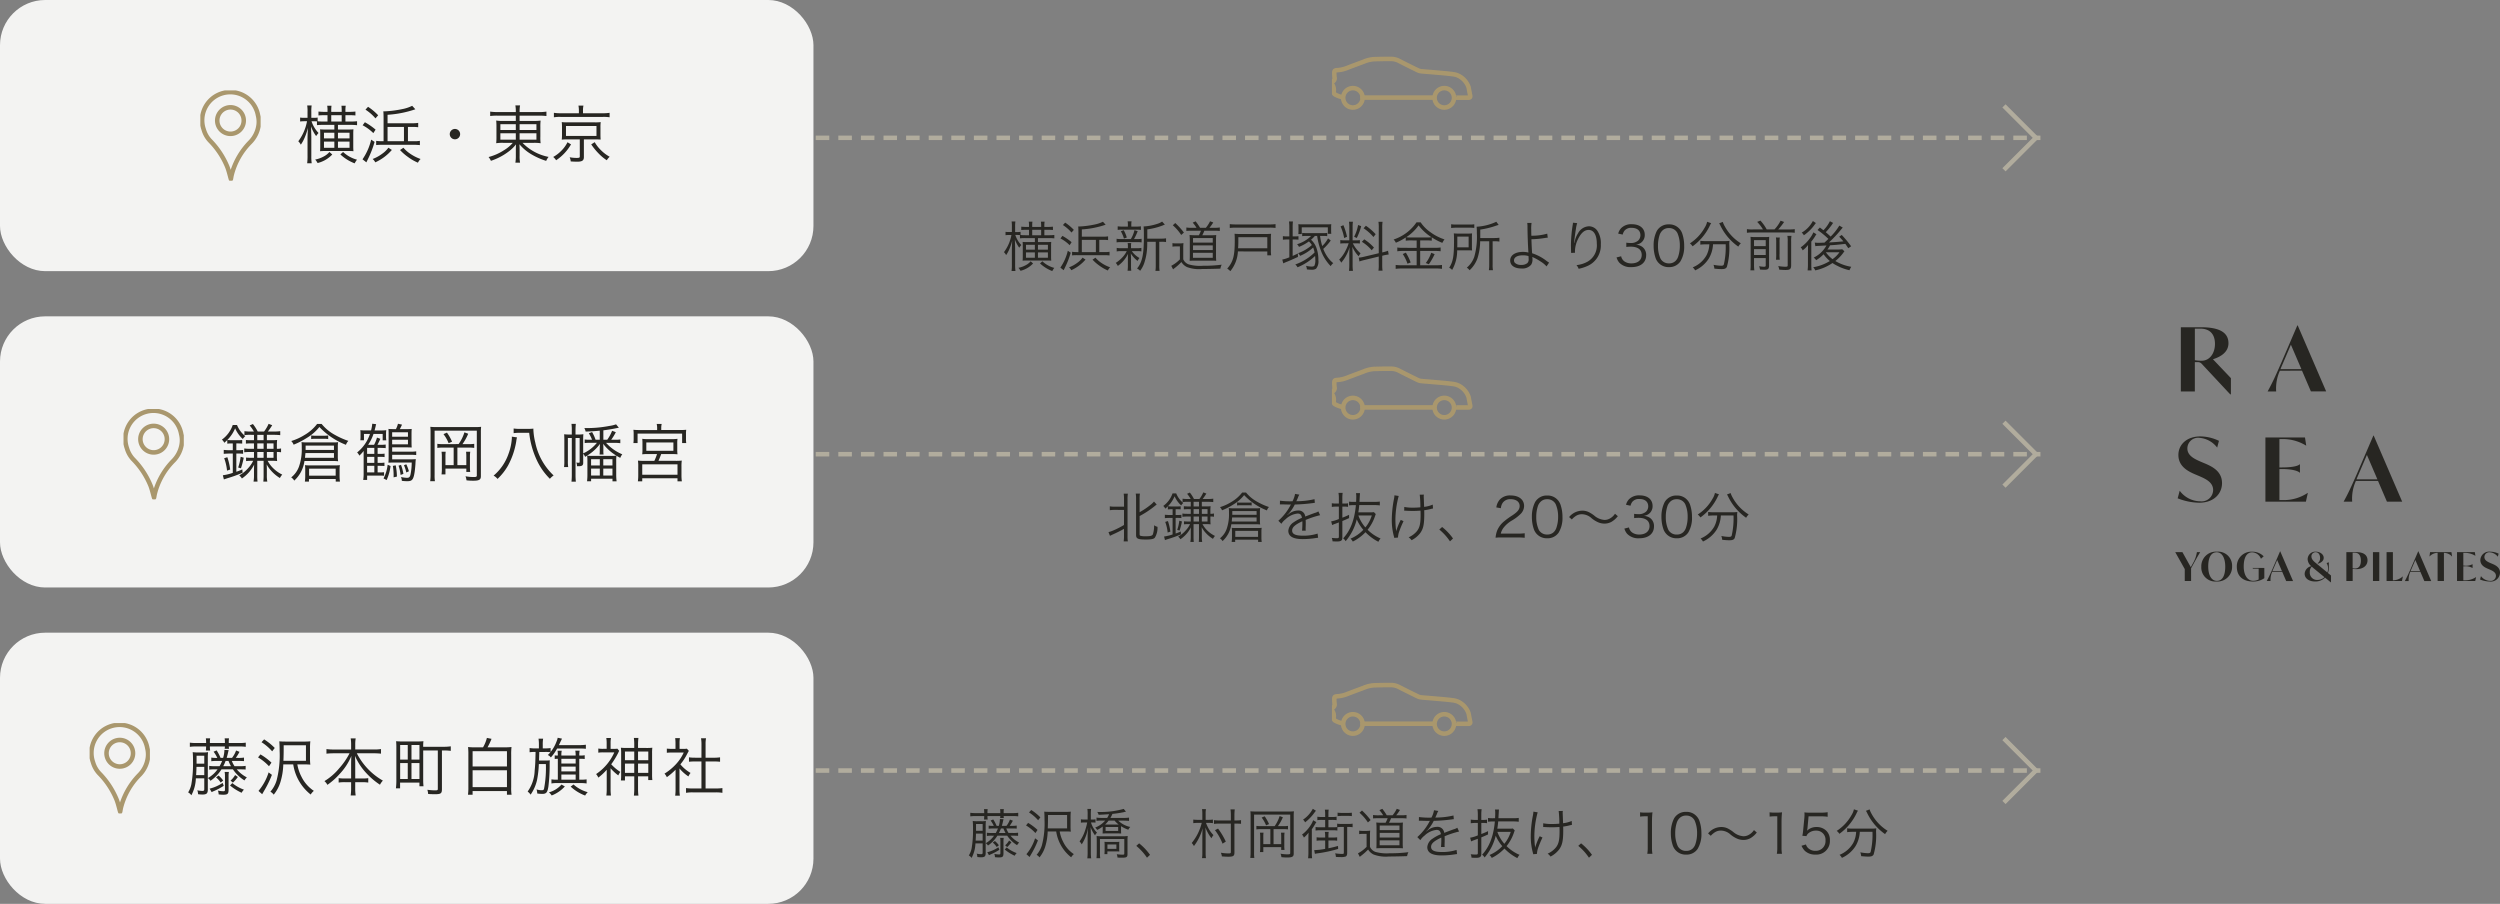 <svg xmlns="http://www.w3.org/2000/svg" xmlns:xlink="http://www.w3.org/1999/xlink" width="553.194" height="200" viewBox="0 0 553.194 200"><rect x="0" y="0" width="553.194" height="200" fill="#808080" stroke="none"/><defs><clipPath id="a"><rect width="31.276" height="12.108" fill="none" stroke="#a9976d" stroke-width="1"/></clipPath><clipPath id="d"><rect width="13.341" height="20" fill="none" stroke="#a9976d" stroke-width="1"/></clipPath></defs><g transform="translate(-681 -11751)"><path d="M1045.5,5893.379H1035v-10.5h1v9.5h9.5Z" transform="translate(-2303.183 16820.605) rotate(-135)" fill="#b1ac9d"/><path d="M271,.5h-1v-1h1Zm-3,0h-3v-1h3Zm-5,0h-3v-1h3Zm-5,0h-3v-1h3Zm-5,0h-3v-1h3Zm-5,0h-3v-1h3Zm-5,0h-3v-1h3Zm-5,0h-3v-1h3Zm-5,0h-3v-1h3Zm-5,0h-3v-1h3Zm-5,0h-3v-1h3Zm-5,0h-3v-1h3Zm-5,0h-3v-1h3Zm-5,0h-3v-1h3Zm-5,0h-3v-1h3Zm-5,0h-3v-1h3Zm-5,0h-3v-1h3Zm-5,0h-3v-1h3Zm-5,0h-3v-1h3Zm-5,0h-3v-1h3Zm-5,0h-3v-1h3Zm-5,0h-3v-1h3Zm-5,0h-3v-1h3Zm-5,0h-3v-1h3Zm-5,0h-3v-1h3Zm-5,0h-3v-1h3Zm-5,0h-3v-1h3Zm-5,0h-3v-1h3Zm-5,0h-3v-1h3Zm-5,0h-3v-1h3Zm-5,0h-3v-1h3Zm-5,0h-3v-1h3Zm-5,0h-3v-1h3Zm-5,0h-3v-1h3Zm-5,0h-3v-1h3Zm-5,0H95v-1h3Zm-5,0H90v-1h3Zm-5,0H85v-1h3Zm-5,0H80v-1h3Zm-5,0H75v-1h3Zm-5,0H70v-1h3Zm-5,0H65v-1h3Zm-5,0H60v-1h3Zm-5,0H55v-1h3Zm-5,0H50v-1h3Zm-5,0H45v-1h3Zm-5,0H40v-1h3Zm-5,0H35v-1h3Zm-5,0H30v-1h3Zm-5,0H25v-1h3Zm-5,0H20v-1h3Zm-5,0H15v-1h3Zm-5,0H10v-1h3ZM8,.5H5v-1H8ZM3,.5H0v-1H3Z" transform="translate(861.5 11921.5)" fill="#b1ac9d"/><path d="M-97.23-5.616a7.151,7.151,0,0,1,1.176-.06h.876a7.547,7.547,0,0,1-.48,1h-.78a6.961,6.961,0,0,1-1.188-.06v.72a6.961,6.961,0,0,1,1.188-.06h.4a5.762,5.762,0,0,1-1.836,1.656,1.837,1.837,0,0,1,.492.516A7.213,7.213,0,0,0-95.3-4.08h2.172a7.318,7.318,0,0,0,2.184,2.1,3.217,3.217,0,0,1,.456-.576A5.955,5.955,0,0,1-92.394-4.08h.5c.552,0,.864.012,1.176.036v-.7a6.8,6.8,0,0,1-1.176.06h-.936a4.84,4.84,0,0,1-.5-1H-92.2c.552,0,.864.012,1.176.036v-.672a6.626,6.626,0,0,1-1.176.06h-.384A8.05,8.05,0,0,0-91.878-7.4l-.648-.252a4.954,4.954,0,0,1-.768,1.4h-1.02c.1-.336.132-.456.168-.612.156-.672.156-.672.2-.864l-.8-.036a5.556,5.556,0,0,1-.24,1.512h-.48a8.47,8.47,0,0,0-.756-1.428l-.576.252a5.975,5.975,0,0,1,.708,1.176,5.833,5.833,0,0,1-1.14-.06Zm3.264-.06a7.442,7.442,0,0,0,.468,1h-1.464a8.8,8.8,0,0,0,.444-1Zm-4.248-3.4h-1.872a8.53,8.53,0,0,1-1.212-.072v.792a8.77,8.77,0,0,1,1.212-.072h1.872a6.2,6.2,0,0,1-.048.768h.816a4.32,4.32,0,0,1-.048-.768h2.844a3.586,3.586,0,0,1-.048.444h.828a3.115,3.115,0,0,1-.048-.444H-91.9a8.77,8.77,0,0,1,1.212.072v-.792a8.53,8.53,0,0,1-1.212.072h-2.016V-9.2a4.256,4.256,0,0,1,.048-.756H-94.7a4.806,4.806,0,0,1,.048.756v.132h-2.844V-9.2a4.432,4.432,0,0,1,.048-.756h-.816a6.5,6.5,0,0,1,.048.756Zm-.348,6.7V-.348c0,.288-.084.36-.372.36a4.808,4.808,0,0,1-.948-.12,2.336,2.336,0,0,1,.144.744A6.59,6.59,0,0,0-98.9.7c.78,0,1.008-.216,1.008-.948v-5.88a9.91,9.91,0,0,1,.048-1.212,4.868,4.868,0,0,1-1,.06H-99.7a5.984,5.984,0,0,1-1.056-.06,15.085,15.085,0,0,1,.06,1.692,23.386,23.386,0,0,1-.312,4.4,4.581,4.581,0,0,1-.612,1.536,1.931,1.931,0,0,1,.612.552,7.37,7.37,0,0,0,.852-3.216Zm-1.548-.612c.036-.492.06-.912.072-1.56h1.476v1.56Zm.084-2.172v-1.5h1.464v1.5Zm3.7,2.6a4.232,4.232,0,0,1,.876.984l.48-.384A5.1,5.1,0,0,0-95.85-2.9Zm1.248,1.044A7.706,7.706,0,0,1-97.542-.42l.384.66a4.96,4.96,0,0,1,.54-.252A12.15,12.15,0,0,0-94.866-.96Zm1.4.492a9.859,9.859,0,0,0,2.2,1.38,2.7,2.7,0,0,1,.444-.588,7.456,7.456,0,0,1-2.208-1.248Zm.96-1.98a3.648,3.648,0,0,1-.864,1.044l.456.4a8.274,8.274,0,0,0,.936-1.068Zm-1.236.192a3.96,3.96,0,0,1,.06-.78h-.8a4.241,4.241,0,0,1,.06.792V-.288c0,.3-.048.36-.312.36A4.564,4.564,0,0,1-95.982-.06a2.148,2.148,0,0,1,.144.732,7.487,7.487,0,0,0,.864.06c.852,0,1.02-.156,1.02-.984Zm13.692-2.208a10.969,10.969,0,0,1,1.212.048,10.247,10.247,0,0,1-.06-1.284V-8.1a11.315,11.315,0,0,1,.06-1.3,12.017,12.017,0,0,1-1.284.048H-83.6c-.6,0-.948-.012-1.332-.048.036.528.06,1.08.06,1.8a19.133,19.133,0,0,1-.576,5.628A5.753,5.753,0,0,1-86.622.156a2.07,2.07,0,0,1,.636.564A7.09,7.09,0,0,0-84.7-1.716a12.541,12.541,0,0,0,.528-3.3h1.884A8.99,8.99,0,0,0-78.978.7a2.857,2.857,0,0,1,.6-.7,6.818,6.818,0,0,1-2.34-2.664,7.873,7.873,0,0,1-.792-2.352ZM-84.15-5.7c.036-.936.048-1.512.048-2.2v-.756h4.224V-5.7ZM-88.3-9.228A9.307,9.307,0,0,1-86.286-7.5l.492-.636A11.015,11.015,0,0,0-87.81-9.768Zm-.66,2.88a9.245,9.245,0,0,1,2.076,1.68l.468-.684a11.266,11.266,0,0,0-2.088-1.56Zm2,2.844A10.125,10.125,0,0,1-88.878.012l.7.624c.168-.288.168-.288.324-.564a19.667,19.667,0,0,0,1.524-3.108ZM-70.29-8.016a6.753,6.753,0,0,0,.444-.888,24.109,24.109,0,0,0,2.424-.36,5.676,5.676,0,0,1,.576-.132l-.5-.612a18.8,18.8,0,0,1-5.316.684c-.108,0-.3,0-.54-.012a2.063,2.063,0,0,1,.3.636c.66-.024,1.4-.072,2.316-.132a4.728,4.728,0,0,1-.42.816h-1.284a6.638,6.638,0,0,1-1.08-.072v.732a5.846,5.846,0,0,1,1.032-.06h.888A5.617,5.617,0,0,1-73.662-5.88a2.648,2.648,0,0,1,.444.528,6.563,6.563,0,0,0,1.224-.756v.756c0,.252-.012.48-.012.576a1.831,1.831,0,0,0-.012.216c.216-.012.468-.024.816-.024h2.472c.348,0,.6.012.816.024-.012-.264-.024-.528-.024-.792V-6.18a7.591,7.591,0,0,0,1.6.78,2.777,2.777,0,0,1,.444-.612,5.44,5.44,0,0,1-2.664-1.4h1.176c.42,0,.852.024,1.212.06v-.732a8.432,8.432,0,0,1-1.236.072Zm.924.6a5.189,5.189,0,0,0,.9.864h-3a5.152,5.152,0,0,0,.768-.864ZM-71.358-6h2.784v.864h-2.784ZM-75.33-7.656h-.66a5.009,5.009,0,0,1-.828-.048v.744a5.009,5.009,0,0,1,.828-.048h.564a12.4,12.4,0,0,1-.408,1.584,8.724,8.724,0,0,1-1.284,2.616,2.4,2.4,0,0,1,.48.648A9.768,9.768,0,0,0-75.222-5.9c-.1,1.308-.108,1.488-.108,2.076v3.36A10.079,10.079,0,0,1-75.4.924h.852a9.844,9.844,0,0,1-.072-1.392V-4.044c0-.468-.012-.852-.048-1.932A6.761,6.761,0,0,0-73.7-4.164a3.12,3.12,0,0,1,.444-.588,5.274,5.274,0,0,1-1.332-2.256h.228a7.675,7.675,0,0,1,.768.036V-7.7a4.65,4.65,0,0,1-.78.048h-.252V-8.772A7.834,7.834,0,0,1-74.562-10h-.828a7.185,7.185,0,0,1,.06,1.236ZM-71.574-.9a8.488,8.488,0,0,1-.036.9h.648V-.6h1.944a5.358,5.358,0,0,1,.7.024,5,5,0,0,1-.024-.744v-.612a4.116,4.116,0,0,1,.036-.8,5.05,5.05,0,0,1-.78.036h-1.728a5.027,5.027,0,0,1-.792-.036,7.513,7.513,0,0,1,.036.816Zm.624-1.236h1.98v.972h-1.98ZM-72.546.9a8.485,8.485,0,0,1-.06-1.332V-3.348h5.388V-.18c0,.252-.06.3-.36.3a9.949,9.949,0,0,1-1.308-.1,2.773,2.773,0,0,1,.168.744c.576.024.708.024,1.068.024.924,0,1.14-.144,1.14-.78V-2.9a9.784,9.784,0,0,1,.048-1.116,6.319,6.319,0,0,1-1.14.06h-4.692a7.619,7.619,0,0,1-1.056-.048c.024.288.036.54.036,1.08V-.444A12.214,12.214,0,0,1-73.374.9Zm7.98-2.724A11.977,11.977,0,0,1-62.2.792l.672-.636a12.228,12.228,0,0,0-2.412-2.544Zm14.616-5.76h-.924a9.258,9.258,0,0,1-1.08-.06v.792a7.205,7.205,0,0,1,1.08-.06h.792A11.194,11.194,0,0,1-52.3-2.46a2.949,2.949,0,0,1,.492.672,11.063,11.063,0,0,0,1.92-3.936c-.048.84-.06,1.4-.06,2.208V-.228A6.719,6.719,0,0,1-50.022.888h.876A6.881,6.881,0,0,1-49.218-.24V-3.708c0-.888-.012-1.38-.048-2.208a8.7,8.7,0,0,0,1.332,2.4,3.476,3.476,0,0,1,.444-.7,6.665,6.665,0,0,1-1.128-1.536,9.357,9.357,0,0,1-.528-1.164h.492a7.2,7.2,0,0,1,1.044.06v-.792a7.094,7.094,0,0,1-1.044.06h-.564V-8.928a5.136,5.136,0,0,1,.072-1.032h-.876a5.764,5.764,0,0,1,.072,1.02Zm7.1.828h.324c.384,0,.768.012,1.14.048v-.816a7.53,7.53,0,0,1-1.152.072h-.312V-8.508A10.956,10.956,0,0,1-42.774-9.9h-.948a8.43,8.43,0,0,1,.084,1.38v1.068h-2.5a8.209,8.209,0,0,1-1.236-.072v.84a8.966,8.966,0,0,1,1.248-.072h2.484V-.468c0,.276-.084.312-.612.312a11.331,11.331,0,0,1-1.6-.156A2.4,2.4,0,0,1-45.63.5c.6.048.984.072,1.44.072,1.092,0,1.344-.18,1.344-.936Zm-1.908,3.984a15.742,15.742,0,0,0-1.716-2.88l-.684.348a12.041,12.041,0,0,1,1.68,2.988Zm7.86-3.42a6.716,6.716,0,0,1-1.092-.06v.78a6.9,6.9,0,0,1,1.092-.06h2v3.324h-1.56V-3.792a6.837,6.837,0,0,1,.048-.96h-.792a6.439,6.439,0,0,1,.06,1v2.112a7.6,7.6,0,0,1-.06,1.188h.744V-1.548h3.96v.624h.732a8.139,8.139,0,0,1-.048-1.032v-1.8a6.072,6.072,0,0,1,.06-1h-.792a6.979,6.979,0,0,1,.048.948v1.6h-1.692V-5.532h2.124a6.663,6.663,0,0,1,1.068.06v-.78a6.223,6.223,0,0,1-1.068.06h-1.164A9.731,9.731,0,0,0-32.13-8.16l-.72-.264a7.758,7.758,0,0,1-1.1,2.232ZM-39.27-.348A8.284,8.284,0,0,1-39.342.84h.9A6.885,6.885,0,0,1-38.5-.336V-8.748h8V-.24c0,.228-.132.288-.564.288A8.547,8.547,0,0,1-32.646-.1a2.77,2.77,0,0,1,.192.768A10.323,10.323,0,0,0-31.17.744c1.116,0,1.44-.192,1.44-.852v-8.28a9.205,9.205,0,0,1,.048-1.092,8.137,8.137,0,0,1-1.08.048h-7.392a9.9,9.9,0,0,1-1.164-.048,9.071,9.071,0,0,1,.048,1.056Zm2.448-7.74a6.953,6.953,0,0,1,.972,1.716l.66-.276a9.338,9.338,0,0,0-.972-1.728Zm18.18,2.076V-.288c0,.192-.072.24-.4.24A10.145,10.145,0,0,1-20.562-.18a2.729,2.729,0,0,1,.168.8c.5.024.8.036,1.116.036A2.948,2.948,0,0,0-18.234.528c.216-.1.336-.36.336-.792V-6.012h.216a5.746,5.746,0,0,1,.984.06v-.792a5.35,5.35,0,0,1-.972.06h-1.464a5.415,5.415,0,0,1-.984-.06v.756a6.622,6.622,0,0,1-.96.048h-.972V-7.572h.8a5.964,5.964,0,0,1,1.008.06V-8.28a5.878,5.878,0,0,1-1.008.06h-.8v-.636a6.1,6.1,0,0,1,.06-.984h-.852a6.053,6.053,0,0,1,.072.972v.648h-.72A5.628,5.628,0,0,1-24.5-8.28v.768a5.794,5.794,0,0,1,1.008-.06h.72V-5.94h-1.1A6.031,6.031,0,0,1-24.894-6v.78a6.118,6.118,0,0,1,1.02-.06h2.8a5.964,5.964,0,0,1,1.008.06v-.744a6.679,6.679,0,0,1,.936-.048ZM-22.77-3.024v1.86a14.156,14.156,0,0,1-2.424.276l.156.828A5.524,5.524,0,0,1-24.4-.18a29.555,29.555,0,0,0,4.5-.972l-.024-.66c-.948.264-1.344.36-2.124.516V-3.024h.924a6.228,6.228,0,0,1,1.008.06v-.768a5.878,5.878,0,0,1-1.008.06h-.924v-.3a5.79,5.79,0,0,1,.06-.96h-.852a5.947,5.947,0,0,1,.072.972v.288h-.888a5.628,5.628,0,0,1-1.008-.06v.768a6.051,6.051,0,0,1,1.008-.06Zm-2.736-7.008a6.545,6.545,0,0,1-2.16,2.4,1.9,1.9,0,0,1,.456.6A10.156,10.156,0,0,0-25.146-9.18c.132-.18.2-.252.336-.42ZM-20.022-8.4a6.7,6.7,0,0,1,.876-.06h1.368a6.1,6.1,0,0,1,.912.048v-.756a5.706,5.706,0,0,1-.912.048h-1.356a6.072,6.072,0,0,1-.888-.06ZM-26.478-.5A10.357,10.357,0,0,1-26.55.912h.888a10.352,10.352,0,0,1-.06-1.4V-5.508a11.166,11.166,0,0,0,.744-1.164,4.162,4.162,0,0,1,.264-.408l-.72-.42a4.2,4.2,0,0,1-.528,1.068A7.814,7.814,0,0,1-27.894-4.32a2.051,2.051,0,0,1,.42.66,6.706,6.706,0,0,0,1.032-1.092c-.024.528-.036.912-.036,1.4ZM-10.95-8.592a7.02,7.02,0,0,1-1.224-.072V-7.9a10.969,10.969,0,0,1,1.212-.048h2.016a6.513,6.513,0,0,1-.456,1h-.8A10.577,10.577,0,0,1-11.466-7a10.6,10.6,0,0,1,.06,1.176v3.372c0,.408-.012.8-.036,1.164.312-.024.768-.036,1.176-.036H-6.45c.348,0,.648.012.888.036A12.34,12.34,0,0,1-5.61-2.52V-5.784c0-.468.012-.84.048-1.212a8.348,8.348,0,0,1-1.152.048H-8.646a6.727,6.727,0,0,0,.456-1h2.232a9.484,9.484,0,0,1,1.188.06v-.78a6.911,6.911,0,0,1-1.188.072h-1.1a9.187,9.187,0,0,0,.84-1.176l-.708-.264a6.962,6.962,0,0,1-.924,1.44H-9.138a12.581,12.581,0,0,0-.984-1.428l-.648.288a7.543,7.543,0,0,1,.84,1.14Zm.252,2.268H-6.33v1.008H-10.7Zm0,1.62H-6.33v1.032H-10.7ZM-10.71-3.06h4.38v1.1h-4.38Zm-4.464-6.1a10.163,10.163,0,0,1,1.86,2.148l.6-.528a15.485,15.485,0,0,0-1.908-2.112Zm-.072,4.74a4.49,4.49,0,0,1,.864-.06h.78v2.868A7.61,7.61,0,0,1-15.51-.18l.408.792a2.025,2.025,0,0,1,.276-.24,12.445,12.445,0,0,0,1.56-1.392A2.858,2.858,0,0,0-12.018.1,7.623,7.623,0,0,0-8.694.528c1.02,0,2.82-.036,4.056-.084A3,3,0,0,1-4.35-.432a31.176,31.176,0,0,1-4.164.24A9.055,9.055,0,0,1-11.658-.5a2.1,2.1,0,0,1-1.2-1.128V-3.948A11.845,11.845,0,0,1-12.81-5.2a5.141,5.141,0,0,1-.9.06h-.624a4.651,4.651,0,0,1-.912-.06ZM.546-8.076a16.791,16.791,0,0,1-2.568-.132l-.012.828a2.128,2.128,0,0,1,.264-.012h.192c.444.012,1.572.036,1.764.036A1.329,1.329,0,0,0,.414-7.38L.306-7.2A11.941,11.941,0,0,1-2.382-3.768l.672.672a3.971,3.971,0,0,1,.924-1A4.508,4.508,0,0,1,1.89-5.364c.564,0,.852.288.948.948a9.315,9.315,0,0,0-1.788.96A2.481,2.481,0,0,0-.174-1.56C-.174-.324.87.288,3.018.288A18.616,18.616,0,0,0,5.934.048a4.722,4.722,0,0,1,.48-.06L6.306-.936a10.055,10.055,0,0,1-3.2.468C1.41-.468.666-.816.666-1.608c0-.72.624-1.284,2.256-2.052a3.153,3.153,0,0,1,.012.36,17.258,17.258,0,0,1-.072,1.728l.816-.012a2.609,2.609,0,0,1-.024-.432c0-.108,0-.276.012-.54.012-.24.012-.5.012-.66,0-.3,0-.42-.024-.732A19.924,19.924,0,0,1,6.858-5l-.384-.84a2.64,2.64,0,0,1-.816.348C5.13-5.3,4.446-5.052,3.57-4.7A1.456,1.456,0,0,0,1.986-6.036a3.194,3.194,0,0,0-1.812.588c-.12.084-.12.084-.552.42A.092.092,0,0,1-.4-5.064v-.012A.012.012,0,0,0-.39-5.088c.012-.012.072-.06.156-.12.048-.036.288-.312.408-.456a8.849,8.849,0,0,0,1.08-1.7,38.746,38.746,0,0,0,3.96-.312,3.741,3.741,0,0,1,.48-.06l-.072-.816a16.889,16.889,0,0,1-3.78.456,2.043,2.043,0,0,0-.252.012c.06-.108.216-.432.372-.816a2.548,2.548,0,0,1,.312-.648l-.96-.168A5.093,5.093,0,0,1,.738-8.076Zm18.216,2.4a5.387,5.387,0,0,1-.876.048H15.318c.1-.576.156-1.032.2-1.608h3.324a8.714,8.714,0,0,1,1.224.072v-.852a8.956,8.956,0,0,1-1.224.072H15.57c.06-1.116.1-1.752.12-1.932H14.8a4.577,4.577,0,0,1,.06.912c0,.384-.012.516-.036,1.02h-.384A7.333,7.333,0,0,1,13.266-8v.828a11.464,11.464,0,0,1,1.176-.06h.336C14.49-4.008,13.566-1.584,11.958.12a2.112,2.112,0,0,1,.552.624A11.63,11.63,0,0,0,14.97-4.08a8.914,8.914,0,0,0,1.452,2.316A8.271,8.271,0,0,1,13.59.192a2.11,2.11,0,0,1,.5.648A9.879,9.879,0,0,0,16.9-1.236,10.94,10.94,0,0,0,19.758.888a2.73,2.73,0,0,1,.48-.732A9.112,9.112,0,0,1,17.37-1.776,9.592,9.592,0,0,0,19.014-4.8a4.623,4.623,0,0,1,.168-.444Zm-.468.744a7.662,7.662,0,0,1-1.416,2.64,8.177,8.177,0,0,1-1.548-2.64ZM11.01-6.9v2.748a7.134,7.134,0,0,1-1.7.516l.216.828a4.285,4.285,0,0,1,.684-.288c.312-.12.516-.192.8-.3V-.228c0,.264-.1.324-.444.324A9.983,9.983,0,0,1,9.438.024,2.01,2.01,0,0,1,9.606.78c.336.024.66.036,1,.036.876,0,1.176-.216,1.176-.84V-3.708c.528-.216.78-.324,1.488-.648v-.732a14.539,14.539,0,0,1-1.488.636V-6.9h.372a5.167,5.167,0,0,1,.888.06v-.792a4.8,4.8,0,0,1-.864.06h-.4V-8.736a8.707,8.707,0,0,1,.072-1.2h-.924a7.291,7.291,0,0,1,.084,1.212v1.152h-.588a5.743,5.743,0,0,1-.972-.072v.816a6.165,6.165,0,0,1,.972-.072Zm14.46.912A1.187,1.187,0,0,1,25.65-6a1.725,1.725,0,0,1,.216.012c.432.024,1.116.048,1.452.048.528,0,1.224-.024,1.752-.072.024.348.024.612.024.948,0,1.92-.192,2.8-.8,3.576a4.92,4.92,0,0,1-1.836,1.38A2.768,2.768,0,0,1,27.1.54a5.8,5.8,0,0,0,1.884-1.548c.708-.96.924-1.944.924-4.224,0-.348,0-.54-.012-.864a11.446,11.446,0,0,0,1.308-.24,6.067,6.067,0,0,1,.636-.144l-.06-.864a6.333,6.333,0,0,1-1.908.5c-.06-1.668-.06-1.668-.072-1.944-.012-.216-.012-.276-.012-.36a2.82,2.82,0,0,1,.036-.408L28.9-9.54a23.141,23.141,0,0,1,.144,2.8c-.6.048-1.044.072-1.524.072a9.712,9.712,0,0,1-2.04-.156ZM23.31-9.4a6.1,6.1,0,0,1-.108.828,24.661,24.661,0,0,0-.48,4.62A13.654,13.654,0,0,0,23.166-.4a3.191,3.191,0,0,1,.1.42l.828-.072a4.684,4.684,0,0,1,.336-1.524,22.76,22.76,0,0,1,.888-2.1L24.7-3.96a13.116,13.116,0,0,0-1.008,2.544,4.178,4.178,0,0,0-.072-.648c-.048-.408-.1-1.3-.1-1.956a20.75,20.75,0,0,1,.732-5.232Zm9.924,7.572A11.977,11.977,0,0,1,35.6.792L36.27.156a12.228,12.228,0,0,0-2.412-2.544ZM46.914-8.3a7.254,7.254,0,0,1,1.044-.072h.648v6.948a7.57,7.57,0,0,1-.1,1.356h1.14a7.656,7.656,0,0,1-.1-1.356V-7.26a19.689,19.689,0,0,1,.108-1.992,6.833,6.833,0,0,1-1,.06H47.91a5.811,5.811,0,0,1-1-.06ZM57.1.108a2.933,2.933,0,0,0,2.544-1.26,6.258,6.258,0,0,0,.84-3.468A8.261,8.261,0,0,0,60.03-7.4a3.025,3.025,0,0,0-.72-1.1,2.956,2.956,0,0,0-2.2-.852,2.948,2.948,0,0,0-2.688,1.476,7.015,7.015,0,0,0-.7,3.264,8.291,8.291,0,0,0,.456,2.772,2.981,2.981,0,0,0,.72,1.1A2.994,2.994,0,0,0,57.1.108Zm0-8.64A2.028,2.028,0,0,1,58.986-7.44a6.8,6.8,0,0,1,.54,2.8,7.443,7.443,0,0,1-.372,2.424,2.363,2.363,0,0,1-.564.936,2,2,0,0,1-1.476.564,2.044,2.044,0,0,1-1.86-1.044A6.631,6.631,0,0,1,54.69-4.62a7.443,7.443,0,0,1,.372-2.424,2.45,2.45,0,0,1,.54-.876A1.954,1.954,0,0,1,57.1-8.532Zm5.46,4.476A4.23,4.23,0,0,1,63.57-4.9a2.459,2.459,0,0,1,1.236-.312,3.262,3.262,0,0,1,2.16.912,5.978,5.978,0,0,0,1.668.972,3.786,3.786,0,0,0,1.14.192,3.242,3.242,0,0,0,1.584-.408,4.907,4.907,0,0,0,1.38-1.236l-.624-.54a3.2,3.2,0,0,1-1.368,1.164,2.334,2.334,0,0,1-.96.2,3.9,3.9,0,0,1-2.3-.984,7.369,7.369,0,0,0-1.128-.72A3.242,3.242,0,0,0,64.854-6a3.806,3.806,0,0,0-2.892,1.416ZM75.582-8.3a7.254,7.254,0,0,1,1.044-.072h.648v6.948a7.57,7.57,0,0,1-.1,1.356h1.14a7.656,7.656,0,0,1-.1-1.356V-7.26a19.689,19.689,0,0,1,.108-1.992,6.833,6.833,0,0,1-1,.06h-.756a5.811,5.811,0,0,1-1-.06Zm8.616-.06h2.82a8.325,8.325,0,0,1,1.4.1v-1.02a7.882,7.882,0,0,1-1.4.1H84.546a8.161,8.161,0,0,1-1.272-.06,4.8,4.8,0,0,1,.024.516c0,.228-.012.372-.036.72L83-5.3a9.562,9.562,0,0,1-.18,1.236l.9.084a1.54,1.54,0,0,1,.552-.72,2.491,2.491,0,0,1,1.572-.5,2.014,2.014,0,0,1,2.1,2.184A2.142,2.142,0,0,1,85.7-.732a2.232,2.232,0,0,1-1.7-.708,1.821,1.821,0,0,1-.384-.7l-.984.288A3.731,3.731,0,0,0,83.382-.72,3.246,3.246,0,0,0,85.674.1a2.993,2.993,0,0,0,3.24-3.168,2.785,2.785,0,0,0-.8-2.112A3.011,3.011,0,0,0,85.95-6a2.916,2.916,0,0,0-2.1.828,3.455,3.455,0,0,0,.1-.54Zm10.524,3.42a5.81,5.81,0,0,1-.648,2.472A6.114,6.114,0,0,1,91.05.156a2.508,2.508,0,0,1,.528.672A7.042,7.042,0,0,0,94.6-1.788a6.834,6.834,0,0,0,.936-3.156h2.8a17.081,17.081,0,0,1-.4,4.44c-.084.228-.216.3-.6.3a9.245,9.245,0,0,1-1.692-.2,3.326,3.326,0,0,1,.192.852c.756.072,1.176.1,1.572.1.7,0,.984-.12,1.188-.48a15.253,15.253,0,0,0,.54-4.92,5.3,5.3,0,0,1,.048-.852,9.08,9.08,0,0,1-1.26.06H93.978a9.211,9.211,0,0,1-1.248-.072v.852a9.663,9.663,0,0,1,1.236-.072Zm-.492-4.98a3.859,3.859,0,0,1-.516,1.26,9.888,9.888,0,0,1-3.288,3.516,2.641,2.641,0,0,1,.588.648A11.911,11.911,0,0,0,94.794-9a3.274,3.274,0,0,1,.336-.612Zm2.664.336c.06.1.132.228.192.336a12.157,12.157,0,0,0,4.044,4.824,2.96,2.96,0,0,1,.564-.732,10.008,10.008,0,0,1-3.54-3.732A4.858,4.858,0,0,1,97.7-9.9Z" transform="translate(997 11940)" fill="#272622"/><path d="M1045.5,5893.379H1035v-10.5h1v9.5h9.5Z" transform="translate(-2303.183 16750.605) rotate(-135)" fill="#b1ac9d"/><path d="M271,.5h-1v-1h1Zm-3,0h-3v-1h3Zm-5,0h-3v-1h3Zm-5,0h-3v-1h3Zm-5,0h-3v-1h3Zm-5,0h-3v-1h3Zm-5,0h-3v-1h3Zm-5,0h-3v-1h3Zm-5,0h-3v-1h3Zm-5,0h-3v-1h3Zm-5,0h-3v-1h3Zm-5,0h-3v-1h3Zm-5,0h-3v-1h3Zm-5,0h-3v-1h3Zm-5,0h-3v-1h3Zm-5,0h-3v-1h3Zm-5,0h-3v-1h3Zm-5,0h-3v-1h3Zm-5,0h-3v-1h3Zm-5,0h-3v-1h3Zm-5,0h-3v-1h3Zm-5,0h-3v-1h3Zm-5,0h-3v-1h3Zm-5,0h-3v-1h3Zm-5,0h-3v-1h3Zm-5,0h-3v-1h3Zm-5,0h-3v-1h3Zm-5,0h-3v-1h3Zm-5,0h-3v-1h3Zm-5,0h-3v-1h3Zm-5,0h-3v-1h3Zm-5,0h-3v-1h3Zm-5,0h-3v-1h3Zm-5,0h-3v-1h3Zm-5,0h-3v-1h3Zm-5,0H95v-1h3Zm-5,0H90v-1h3Zm-5,0H85v-1h3Zm-5,0H80v-1h3Zm-5,0H75v-1h3Zm-5,0H70v-1h3Zm-5,0H65v-1h3Zm-5,0H60v-1h3Zm-5,0H55v-1h3Zm-5,0H50v-1h3Zm-5,0H45v-1h3Zm-5,0H40v-1h3Zm-5,0H35v-1h3Zm-5,0H30v-1h3Zm-5,0H25v-1h3Zm-5,0H20v-1h3Zm-5,0H15v-1h3Zm-5,0H10v-1h3ZM8,.5H5v-1H8ZM3,.5H0v-1H3Z" transform="translate(861.5 11851.5)" fill="#b1ac9d"/><path d="M-67.284-6.168v3.336A19.23,19.23,0,0,1-69.66-1.62a5.8,5.8,0,0,1-1.056.36l.324.828c.12-.06.276-.132.468-.228,1.092-.492,1.836-.864,2.64-1.32v1.5A8.985,8.985,0,0,1-67.356.792h.924A7.248,7.248,0,0,1-66.5-.468V-8.52a7.018,7.018,0,0,1,.072-1.248h-.924a8.967,8.967,0,0,1,.072,1.248v1.632h-2.088a5.324,5.324,0,0,1-1.056-.072V-6.1a6.523,6.523,0,0,1,1.056-.072Zm3.456,1.356a20.087,20.087,0,0,0,3.336-2.2c.216-.18.276-.216.444-.348l-.6-.66a4.721,4.721,0,0,1-.7.684,17.288,17.288,0,0,1-2.484,1.68v-2.88a7.528,7.528,0,0,1,.072-1.236h-.924a7.577,7.577,0,0,1,.072,1.236v7.92c0,.8.4,1,2.124,1,1.212,0,1.728-.1,2.016-.384a4.144,4.144,0,0,0,.6-2.424,2.433,2.433,0,0,1-.756-.348A6.11,6.11,0,0,1-60.9-.744c-.168.312-.54.408-1.6.408a4.226,4.226,0,0,1-1.128-.1c-.156-.06-.2-.156-.2-.372Zm7.3-1.512V-5.04h-.576a10.063,10.063,0,0,1-1.14-.06v.756A10.329,10.329,0,0,1-57.12-4.4h.588v3.66a9.3,9.3,0,0,1-1.884.456l.192.792c.2-.072.456-.156.672-.228a23.832,23.832,0,0,0,2.88-1.044L-54.72-1.4a9.006,9.006,0,0,1-1.14.456V-4.4h.228a7.731,7.731,0,0,1,1.056.048v-.732a7.619,7.619,0,0,1-1.056.048h-.228V-6.324h.324c.228,0,.516.012.792.036v-.684a5.621,5.621,0,0,1-.78.036h-1.248a5.094,5.094,0,0,1-.792-.048,6.793,6.793,0,0,0,1.476-2.208,5.918,5.918,0,0,0,1.452,2.028,3.523,3.523,0,0,1,.468-.54,5.254,5.254,0,0,1-1.56-2.112h-.816A5.692,5.692,0,0,1-58.6-7.044a1.9,1.9,0,0,1,.456.6c.264-.228.336-.3.564-.528v.7a5.618,5.618,0,0,1,.792-.048Zm4.02-1.632v1.02h-.42a8.528,8.528,0,0,1-1.116-.048v.7a8.918,8.918,0,0,1,1.1-.048h.432V-5.3h-.756a6.6,6.6,0,0,1-1.092-.072v.732a9.321,9.321,0,0,1,1.092-.06h.756v1.1h-.5a7.3,7.3,0,0,1-1-.048v.672a7.887,7.887,0,0,1,1-.048h.348A5.5,5.5,0,0,1-53.6-1.656a6.234,6.234,0,0,1-1.7,1.392,2.414,2.414,0,0,1,.5.588,6.939,6.939,0,0,0,2.328-2.64q-.036.468-.036,1.008V-.3A6.481,6.481,0,0,1-52.6.912h.756a10.344,10.344,0,0,1-.048-1.248V-3.024h1.2V-.336A10.867,10.867,0,0,1-50.736.912h.756A5.787,5.787,0,0,1-50.064-.3V-1.332c0-.336-.012-.636-.036-1.02a6.08,6.08,0,0,0,.768,1.116A7.253,7.253,0,0,0-47.592.24a2.375,2.375,0,0,1,.444-.648A6.463,6.463,0,0,1-49.02-1.776a5.58,5.58,0,0,1-.9-1.248h.792a7.275,7.275,0,0,1,1.008.048,7.785,7.785,0,0,1-.048-1.032v-.7a3.8,3.8,0,0,1,.792.06v-.732a2.861,2.861,0,0,1-.792.072v-.66a7.7,7.7,0,0,1,.048-1.02,6.95,6.95,0,0,1-1.008.048h-.936v-1.02h1.356c.408,0,.8.024,1.176.06v-.756a7.877,7.877,0,0,1-1.176.072h-1.176a11.688,11.688,0,0,0,.828-1.2l-.684-.264A6.517,6.517,0,0,1-50.6-8.58h-1.2a8.338,8.338,0,0,0-.912-1.428l-.612.276a7.294,7.294,0,0,1,.8,1.152h-.648a7.422,7.422,0,0,1-1.152-.072V-7.9a7.028,7.028,0,0,1,1.128-.06Zm.624,0h1.2v1.02h-1.2Zm0,1.62h1.2V-5.3h-1.2Zm1.824,0h1.26V-5.3h-1.26ZM-51.888-4.7h1.2v1.1h-1.2Zm1.824,0h1.26v1.1h-1.26Zm-6.96,3.336a11.9,11.9,0,0,0-.54-2.34l-.6.192a9.378,9.378,0,0,1,.54,2.352Zm2.04-.24a15.854,15.854,0,0,0,.528-2l-.588-.18a9.361,9.361,0,0,1-.468,2.04Zm13.848-8.412A8.224,8.224,0,0,1-43.572-7.9,10.336,10.336,0,0,1-46.044-6.78a2.185,2.185,0,0,1,.456.7A15.314,15.314,0,0,0-43.032-7.4,8.786,8.786,0,0,0-40.7-9.444a13.752,13.752,0,0,0,5.04,3.384,1.976,1.976,0,0,1,.456-.744A14.682,14.682,0,0,1-37.74-7.932a8.431,8.431,0,0,1-2.544-2.088Zm-1.128,2.868a4.047,4.047,0,0,1,.732-.048h1.788a4.1,4.1,0,0,1,.708.048v-.684a4.281,4.281,0,0,1-.744.048h-1.728a4.432,4.432,0,0,1-.756-.048ZM-42.684.42h5.076V.912h.8A6.755,6.755,0,0,1-36.876-.1V-1.308a5.225,5.225,0,0,1,.06-.9,5.839,5.839,0,0,1-.852.048h-4.956a5.325,5.325,0,0,1-.816-.048,6.417,6.417,0,0,1,.048.912V-.1A7.379,7.379,0,0,1-43.464.912h.78Zm.024-1.956h5.04V-.2h-5.04Zm4.668-1.452a5.877,5.877,0,0,1,.84.048,5.553,5.553,0,0,1-.06-.948v-1.8a4.942,4.942,0,0,1,.06-.876,6.31,6.31,0,0,1-.912.048h-4.884a8.15,8.15,0,0,1-1.152-.06,7.186,7.186,0,0,1,.048,1.056,9.863,9.863,0,0,1-.516,3.564A4.609,4.609,0,0,1-46.056.12a1.76,1.76,0,0,1,.576.612,6.134,6.134,0,0,0,1.944-3.72Zm-5.328-2.1v-.828h5.376v.828Zm5.376.588v.9h-5.5c.048-.444.06-.564.084-.9Zm7.74-3.576a16.791,16.791,0,0,1-2.568-.132l-.012.828a2.128,2.128,0,0,1,.264-.012h.192c.444.012,1.572.036,1.764.036a1.329,1.329,0,0,0,.228-.024l-.108.18a11.941,11.941,0,0,1-2.688,3.432l.672.672a3.971,3.971,0,0,1,.924-1A4.508,4.508,0,0,1-28.86-5.364c.564,0,.852.288.948.948a9.315,9.315,0,0,0-1.788.96,2.481,2.481,0,0,0-1.224,1.9c0,1.236,1.044,1.848,3.192,1.848a18.616,18.616,0,0,0,2.916-.24,4.722,4.722,0,0,1,.48-.06l-.108-.924a10.055,10.055,0,0,1-3.2.468c-1.692,0-2.436-.348-2.436-1.14,0-.72.624-1.284,2.256-2.052a3.153,3.153,0,0,1,.012.36,17.257,17.257,0,0,1-.072,1.728l.816-.012a2.608,2.608,0,0,1-.024-.432c0-.108,0-.276.012-.54.012-.24.012-.5.012-.66,0-.3,0-.42-.024-.732A19.924,19.924,0,0,1-23.892-5l-.384-.84a2.64,2.64,0,0,1-.816.348c-.528.192-1.212.444-2.088.792a1.456,1.456,0,0,0-1.584-1.332,3.194,3.194,0,0,0-1.812.588c-.12.084-.12.084-.552.42a.092.092,0,0,1-.024-.036v-.012a.012.012,0,0,0,.012-.012,1.968,1.968,0,0,1,.156-.12c.048-.036.288-.312.408-.456a8.849,8.849,0,0,0,1.08-1.7,38.746,38.746,0,0,0,3.96-.312,3.741,3.741,0,0,1,.48-.06l-.072-.816a16.889,16.889,0,0,1-3.78.456,2.043,2.043,0,0,0-.252.012c.06-.108.216-.432.372-.816a2.548,2.548,0,0,1,.312-.648l-.96-.168a5.093,5.093,0,0,1-.576,1.644Zm18.216,2.4a5.387,5.387,0,0,1-.876.048h-2.568c.1-.576.156-1.032.2-1.608H-11.9a8.714,8.714,0,0,1,1.224.072v-.852a8.956,8.956,0,0,1-1.224.072H-15.18c.06-1.116.1-1.752.12-1.932h-.888a4.577,4.577,0,0,1,.06.912c0,.384-.012.516-.036,1.02h-.384A7.333,7.333,0,0,1-17.484-8v.828a11.464,11.464,0,0,1,1.176-.06h.336c-.288,3.228-1.212,5.652-2.82,7.356a2.112,2.112,0,0,1,.552.624A11.63,11.63,0,0,0-15.78-4.08a8.914,8.914,0,0,0,1.452,2.316A8.271,8.271,0,0,1-17.16.192a2.11,2.11,0,0,1,.5.648,9.879,9.879,0,0,0,2.808-2.076A10.94,10.94,0,0,0-10.992.888a2.73,2.73,0,0,1,.48-.732A9.112,9.112,0,0,1-13.38-1.776,9.592,9.592,0,0,0-11.736-4.8a4.623,4.623,0,0,1,.168-.444Zm-.468.744a7.662,7.662,0,0,1-1.416,2.64,8.177,8.177,0,0,1-1.548-2.64ZM-19.74-6.9v2.748a7.134,7.134,0,0,1-1.7.516l.216.828a4.285,4.285,0,0,1,.684-.288c.312-.12.516-.192.8-.3V-.228c0,.264-.1.324-.444.324A9.983,9.983,0,0,1-21.312.024a2.01,2.01,0,0,1,.168.756c.336.024.66.036,1,.036.876,0,1.176-.216,1.176-.84V-3.708c.528-.216.78-.324,1.488-.648v-.732a14.539,14.539,0,0,1-1.488.636V-6.9h.372a5.167,5.167,0,0,1,.888.06v-.792a4.8,4.8,0,0,1-.864.06h-.4V-8.736a8.707,8.707,0,0,1,.072-1.2h-.924a7.291,7.291,0,0,1,.084,1.212v1.152h-.588a5.743,5.743,0,0,1-.972-.072v.816a6.166,6.166,0,0,1,.972-.072Zm14.46.912A1.187,1.187,0,0,1-5.1-6a1.725,1.725,0,0,1,.216.012c.432.024,1.116.048,1.452.048.528,0,1.224-.024,1.752-.072.024.348.024.612.024.948,0,1.92-.192,2.8-.8,3.576A4.92,4.92,0,0,1-4.3-.108,2.768,2.768,0,0,1-3.648.54,5.8,5.8,0,0,0-1.764-1.008c.708-.96.924-1.944.924-4.224,0-.348,0-.54-.012-.864a11.446,11.446,0,0,0,1.308-.24,6.067,6.067,0,0,1,.636-.144l-.06-.864a6.333,6.333,0,0,1-1.908.5c-.06-1.668-.06-1.668-.072-1.944C-.96-9-.96-9.06-.96-9.144a2.82,2.82,0,0,1,.036-.408l-.924.012a23.14,23.14,0,0,1,.144,2.8c-.6.048-1.044.072-1.524.072a9.712,9.712,0,0,1-2.04-.156ZM-7.44-9.4a6.1,6.1,0,0,1-.108.828,24.661,24.661,0,0,0-.48,4.62A13.654,13.654,0,0,0-7.584-.4a3.191,3.191,0,0,1,.1.42l.828-.072a4.684,4.684,0,0,1,.336-1.524,22.76,22.76,0,0,1,.888-2.1l-.612-.288A13.116,13.116,0,0,0-7.056-1.416a4.178,4.178,0,0,0-.072-.648c-.048-.408-.1-1.3-.1-1.956a20.75,20.75,0,0,1,.732-5.232ZM2.484-1.824A11.977,11.977,0,0,1,4.848.792L5.52.156A12.227,12.227,0,0,0,3.108-2.388ZM19.908-.072A13.5,13.5,0,0,1,21.384,0V-1.008a10.476,10.476,0,0,1-1.464.084H16.092a3.363,3.363,0,0,1,.684-1.392A6.534,6.534,0,0,1,18.5-3.792a9.459,9.459,0,0,0,2.04-1.548,2.5,2.5,0,0,0,.708-1.7c0-1.416-1.164-2.328-2.976-2.328a3.067,3.067,0,0,0-2.412.924,3.263,3.263,0,0,0-.756,1.728l1.008.168a2.428,2.428,0,0,1,.42-1.212,1.985,1.985,0,0,1,1.74-.78c1.224,0,1.992.588,1.992,1.5,0,.732-.4,1.26-1.584,2.064a16.292,16.292,0,0,0-1.836,1.32A5.268,5.268,0,0,0,15.288-1.6,5.51,5.51,0,0,0,14.94-.012a8.594,8.594,0,0,1,1.32-.06Zm6.444.18A2.933,2.933,0,0,0,28.9-1.152a6.258,6.258,0,0,0,.84-3.468A8.261,8.261,0,0,0,29.28-7.4a3.025,3.025,0,0,0-.72-1.1,2.956,2.956,0,0,0-2.2-.852,2.948,2.948,0,0,0-2.688,1.476,7.015,7.015,0,0,0-.7,3.264,8.291,8.291,0,0,0,.456,2.772,2.981,2.981,0,0,0,.72,1.1A2.994,2.994,0,0,0,26.352.108Zm0-8.64A2.028,2.028,0,0,1,28.236-7.44a6.8,6.8,0,0,1,.54,2.8A7.443,7.443,0,0,1,28.4-2.22a2.363,2.363,0,0,1-.564.936,2,2,0,0,1-1.476.564A2.044,2.044,0,0,1,24.5-1.764,6.631,6.631,0,0,1,23.94-4.62a7.443,7.443,0,0,1,.372-2.424,2.45,2.45,0,0,1,.54-.876A1.954,1.954,0,0,1,26.352-8.532Zm5.46,4.476A4.23,4.23,0,0,1,32.82-4.9a2.459,2.459,0,0,1,1.236-.312,3.262,3.262,0,0,1,2.16.912,5.978,5.978,0,0,0,1.668.972,3.786,3.786,0,0,0,1.14.192,3.242,3.242,0,0,0,1.584-.408,4.907,4.907,0,0,0,1.38-1.236l-.624-.54A3.2,3.2,0,0,1,40-4.152a2.334,2.334,0,0,1-.96.2,3.9,3.9,0,0,1-2.3-.984,7.369,7.369,0,0,0-1.128-.72A3.242,3.242,0,0,0,34.1-6a3.806,3.806,0,0,0-2.892,1.416ZM43.44-2.04a3.117,3.117,0,0,0,.612,1.164A3.428,3.428,0,0,0,46.74.108c2,0,3.252-1.008,3.252-2.628a2.2,2.2,0,0,0-.8-1.812,2.574,2.574,0,0,0-1.476-.516A2.464,2.464,0,0,0,48.84-5.28a2.108,2.108,0,0,0,.84-1.752c0-1.44-1.1-2.352-2.844-2.352a3.117,3.117,0,0,0-2.388.876,2.735,2.735,0,0,0-.648,1.2l1,.216a2.271,2.271,0,0,1,.384-.852,1.885,1.885,0,0,1,1.6-.636c1.212,0,1.932.6,1.932,1.632a1.653,1.653,0,0,1-.48,1.164,2.4,2.4,0,0,1-1.752.552,5.118,5.118,0,0,1-.888-.072v.948a8.415,8.415,0,0,1,.96-.06c1.6,0,2.448.648,2.448,1.836,0,1.14-.876,1.86-2.268,1.86a2.646,2.646,0,0,1-1.548-.432,1.812,1.812,0,0,1-.732-1.14ZM55.02.108a2.933,2.933,0,0,0,2.544-1.26A6.258,6.258,0,0,0,58.4-4.62,8.261,8.261,0,0,0,57.948-7.4a3.025,3.025,0,0,0-.72-1.1,2.956,2.956,0,0,0-2.2-.852,2.948,2.948,0,0,0-2.688,1.476,7.015,7.015,0,0,0-.7,3.264A8.291,8.291,0,0,0,52.1-1.848a2.981,2.981,0,0,0,.72,1.1A2.994,2.994,0,0,0,55.02.108Zm0-8.64A2.028,2.028,0,0,1,56.9-7.44a6.8,6.8,0,0,1,.54,2.8,7.443,7.443,0,0,1-.372,2.424,2.363,2.363,0,0,1-.564.936,2,2,0,0,1-1.476.564,2.044,2.044,0,0,1-1.86-1.044,6.631,6.631,0,0,1-.564-2.856,7.443,7.443,0,0,1,.372-2.424,2.45,2.45,0,0,1,.54-.876A1.954,1.954,0,0,1,55.02-8.532Zm8.952,3.588a5.81,5.81,0,0,1-.648,2.472A6.114,6.114,0,0,1,60.3.156a2.508,2.508,0,0,1,.528.672,7.042,7.042,0,0,0,3.024-2.616,6.834,6.834,0,0,0,.936-3.156h2.8a17.081,17.081,0,0,1-.4,4.44c-.084.228-.216.3-.6.3a9.245,9.245,0,0,1-1.692-.2,3.326,3.326,0,0,1,.192.852c.756.072,1.176.1,1.572.1.7,0,.984-.12,1.188-.48a15.253,15.253,0,0,0,.54-4.92,5.3,5.3,0,0,1,.048-.852,9.08,9.08,0,0,1-1.26.06H63.228a9.211,9.211,0,0,1-1.248-.072v.852a9.663,9.663,0,0,1,1.236-.072Zm-.492-4.98a3.859,3.859,0,0,1-.516,1.26,9.888,9.888,0,0,1-3.288,3.516,2.641,2.641,0,0,1,.588.648A11.911,11.911,0,0,0,64.044-9a3.274,3.274,0,0,1,.336-.612Zm2.664.336c.06.1.132.228.192.336A12.157,12.157,0,0,0,70.38-4.428a2.96,2.96,0,0,1,.564-.732A10.008,10.008,0,0,1,67.4-8.892,4.858,4.858,0,0,1,66.948-9.9Z" transform="translate(997 11870)" fill="#272622"/><path d="M1045.5,5893.379H1035v-10.5h1v9.5h9.5Z" transform="translate(-2303.183 16680.605) rotate(-135)" fill="#b1ac9d"/><path d="M271,.5h-1v-1h1Zm-3,0h-3v-1h3Zm-5,0h-3v-1h3Zm-5,0h-3v-1h3Zm-5,0h-3v-1h3Zm-5,0h-3v-1h3Zm-5,0h-3v-1h3Zm-5,0h-3v-1h3Zm-5,0h-3v-1h3Zm-5,0h-3v-1h3Zm-5,0h-3v-1h3Zm-5,0h-3v-1h3Zm-5,0h-3v-1h3Zm-5,0h-3v-1h3Zm-5,0h-3v-1h3Zm-5,0h-3v-1h3Zm-5,0h-3v-1h3Zm-5,0h-3v-1h3Zm-5,0h-3v-1h3Zm-5,0h-3v-1h3Zm-5,0h-3v-1h3Zm-5,0h-3v-1h3Zm-5,0h-3v-1h3Zm-5,0h-3v-1h3Zm-5,0h-3v-1h3Zm-5,0h-3v-1h3Zm-5,0h-3v-1h3Zm-5,0h-3v-1h3Zm-5,0h-3v-1h3Zm-5,0h-3v-1h3Zm-5,0h-3v-1h3Zm-5,0h-3v-1h3Zm-5,0h-3v-1h3Zm-5,0h-3v-1h3Zm-5,0h-3v-1h3Zm-5,0H95v-1h3Zm-5,0H90v-1h3Zm-5,0H85v-1h3Zm-5,0H80v-1h3Zm-5,0H75v-1h3Zm-5,0H70v-1h3Zm-5,0H65v-1h3Zm-5,0H60v-1h3Zm-5,0H55v-1h3Zm-5,0H50v-1h3Zm-5,0H45v-1h3Zm-5,0H40v-1h3Zm-5,0H35v-1h3Zm-5,0H30v-1h3Zm-5,0H25v-1h3Zm-5,0H20v-1h3Zm-5,0H15v-1h3Zm-5,0H10v-1h3ZM8,.5H5v-1H8ZM3,.5H0v-1H3Z" transform="translate(861.5 11781.5)" fill="#b1ac9d"/><path d="M-90.306-6.264a10.831,10.831,0,0,1,1.212-.048h2.088v.876h-1.836a8.135,8.135,0,0,1-.876-.036c.024.24.036.54.036.864v2.436a8.424,8.424,0,0,1-.036.852,8.611,8.611,0,0,1,.876-.036h4.572a8.708,8.708,0,0,1,.888.036,8.646,8.646,0,0,1-.036-.9V-4.608a8.194,8.194,0,0,1,.036-.864,8.388,8.388,0,0,1-.888.036h-2.052v-.876H-83.9a9.4,9.4,0,0,1,1.2.06v-.756a9.43,9.43,0,0,1-1.224.06h-.984v-1.2h.72A9.868,9.868,0,0,1-83.01-8.1v-.744a11.244,11.244,0,0,1-1.2.06h-.7V-9a4.91,4.91,0,0,1,.06-.948h-.816A7.21,7.21,0,0,1-85.614-9v.216h-1.98v-.24a6.387,6.387,0,0,1,.048-.924h-.816a4.787,4.787,0,0,1,.06.924v.24h-.528a11.174,11.174,0,0,1-1.188-.06V-8.1a9.74,9.74,0,0,1,1.176-.048h.54v1.2h-.8A9.7,9.7,0,0,1-90.174-7V-7.7a4.406,4.406,0,0,1-.768.048h-.432V-8.772A7.835,7.835,0,0,1-91.314-10h-.84a7.185,7.185,0,0,1,.06,1.236v1.1h-.564A4.9,4.9,0,0,1-93.5-7.7v.744a7.051,7.051,0,0,1,.84-.048h.468a9.037,9.037,0,0,1-1.656,3.8,2.461,2.461,0,0,1,.48.648,6.793,6.793,0,0,0,.672-1.212,11.383,11.383,0,0,0,.672-1.98q-.072,1.53-.072,1.98V-.432A10.081,10.081,0,0,1-92.166.96h.864a9.843,9.843,0,0,1-.072-1.392V-4.044c-.024-.84-.036-1.5-.06-1.992a7.165,7.165,0,0,0,.972,1.848,4.177,4.177,0,0,1,.456-.588,5.833,5.833,0,0,1-1.332-2.232h.408c.2,0,.384.012.624.024Zm4.692-.684h-1.98v-1.2h1.98Zm-1.392,2.124v1.068h-1.968V-4.824Zm0,1.68v1.176h-1.968V-3.144Zm.684,1.176V-3.144h2.2v1.176Zm0-1.788V-4.824h2.2v1.068Zm.456,3.048A8.366,8.366,0,0,0-83.154.984a3.749,3.749,0,0,1,.444-.7,6.218,6.218,0,0,1-2.64-1.464Zm-2.076-.468a3.489,3.489,0,0,1-1.032.828,5.635,5.635,0,0,1-1.668.612,3.085,3.085,0,0,1,.456.66A5.711,5.711,0,0,0-87.4-.7Zm15.192-2.04V-5.928h.816a8.318,8.318,0,0,1,1.128.06V-6.7a6.586,6.586,0,0,1-1.128.072h-4.68V-8.232a20.238,20.238,0,0,0,5.268-1.044l-.6-.66a7.255,7.255,0,0,1-1.872.624,20.187,20.187,0,0,1-3.408.432,1.244,1.244,0,0,1-.192-.012c.036.324.048.8.048,1.452v4.224h-.348a6.954,6.954,0,0,1-1.056-.072v.8a9.92,9.92,0,0,1,1.116-.048h6.048a10.161,10.161,0,0,1,1.128.06v-.816a5.472,5.472,0,0,1-1.128.072Zm-.756,0h-3.108V-5.928h3.108ZM-80.8-9.2a8.573,8.573,0,0,1,1.9,1.656l.516-.588a10.588,10.588,0,0,0-1.92-1.608Zm-.54,2.964a8.3,8.3,0,0,1,2.028,1.488l.432-.66a12.053,12.053,0,0,0-2.028-1.4Zm1.62,2.724A10.926,10.926,0,0,1-81.366.216l.732.576c.1-.2.216-.444.348-.72a18.571,18.571,0,0,0,1.212-3.156Zm5.472,1.968a9.388,9.388,0,0,0,1.512,1.32A8.986,8.986,0,0,0-70.854.852a2.531,2.531,0,0,1,.5-.7,8.231,8.231,0,0,1-2-1.02A6.237,6.237,0,0,1-73.6-1.98Zm-2.208-.444a4.753,4.753,0,0,1-1.164,1.14A7.247,7.247,0,0,1-79.446.156a2.189,2.189,0,0,1,.5.636A9.217,9.217,0,0,0-75.8-1.56Zm14.328-4.2V-8.244a14.609,14.609,0,0,0,3.456-.888,4,4,0,0,1,.432-.168l-.612-.672a3.8,3.8,0,0,1-1.1.516A11.578,11.578,0,0,1-62.8-8.9h-.144c.036.348.06.864.06,2.22,0,4.008-.36,5.688-1.512,7.1a2.522,2.522,0,0,1,.684.5A6.234,6.234,0,0,0-62.826-.72a13.177,13.177,0,0,0,.684-4.308V-5.5h1.884V-.264a7.272,7.272,0,0,1-.072,1.2h.924a5.992,5.992,0,0,1-.072-1.2V-5.5h.444a6.238,6.238,0,0,1,1.056.06v-.828a6.087,6.087,0,0,1-1.1.072Zm-3.54-2.676v-.324a4.014,4.014,0,0,1,.06-.84h-.876a4.155,4.155,0,0,1,.06.84v.324h-1.2a5.819,5.819,0,0,1-1.056-.06v.8a6.083,6.083,0,0,1,1.044-.06h3.072a6.118,6.118,0,0,1,1.02.06v-.8a5.547,5.547,0,0,1-1.008.06Zm-2.256,2.76a5.322,5.322,0,0,1-1-.06v.8a5.481,5.481,0,0,1,1-.06h3.564a5.6,5.6,0,0,1,.972.06v-.8a5.27,5.27,0,0,1-.972.06h-.708a12.719,12.719,0,0,0,.816-1.74l-.72-.228a6.373,6.373,0,0,1-.8,1.968Zm1.248,2.676a5.68,5.68,0,0,1-.876,1.284,8.027,8.027,0,0,1-1.56,1.32,2.456,2.456,0,0,1,.456.672A7.109,7.109,0,0,0-66.39-2.82c-.024.4-.036.708-.036,1v1.7A6.627,6.627,0,0,1-66.5.912h.828A6.639,6.639,0,0,1-65.73-.12V-1.86c-.012-.444-.024-.792-.048-1.056a6.161,6.161,0,0,0,1.5,1.656,3.006,3.006,0,0,1,.42-.648A5.077,5.077,0,0,1-65.55-3.432h1.14a5.27,5.27,0,0,1,.972.06v-.78a4.653,4.653,0,0,1-.972.072h-1.32v-.636a2.209,2.209,0,0,1,.048-.492h-.8a2.209,2.209,0,0,1,.06.492v.636H-67.89A4.428,4.428,0,0,1-68.9-4.152v.792a4.382,4.382,0,0,1,.984-.072Zm.012-3.012a7.139,7.139,0,0,0-.684-1.62l-.636.24A6.691,6.691,0,0,1-67.3-6.216Zm14.4-2.148a7.02,7.02,0,0,1-1.224-.072V-7.9a10.969,10.969,0,0,1,1.212-.048h2.016a6.513,6.513,0,0,1-.456,1h-.8A10.577,10.577,0,0,1-52.782-7a10.6,10.6,0,0,1,.06,1.176v3.372c0,.408-.012.8-.036,1.164.312-.024.768-.036,1.176-.036h3.816c.348,0,.648.012.888.036a12.34,12.34,0,0,1-.048-1.236V-5.784c0-.468.012-.84.048-1.212a8.348,8.348,0,0,1-1.152.048h-1.932a6.727,6.727,0,0,0,.456-1h2.232a9.485,9.485,0,0,1,1.188.06v-.78a6.911,6.911,0,0,1-1.188.072h-1.1a9.187,9.187,0,0,0,.84-1.176l-.708-.264a6.962,6.962,0,0,1-.924,1.44h-1.284a12.581,12.581,0,0,0-.984-1.428l-.648.288a7.543,7.543,0,0,1,.84,1.14Zm.252,2.268h4.368v1.008h-4.368Zm0,1.62h4.368v1.032h-4.368Zm-.012,1.644h4.38v1.1h-4.38Zm-4.464-6.1a10.163,10.163,0,0,1,1.86,2.148l.6-.528a15.485,15.485,0,0,0-1.908-2.112Zm-.072,4.74a4.49,4.49,0,0,1,.864-.06h.78v2.868A7.61,7.61,0,0,1-56.826-.18l.408.792a2.025,2.025,0,0,1,.276-.24,12.445,12.445,0,0,0,1.56-1.392A2.858,2.858,0,0,0-53.334.1,7.623,7.623,0,0,0-50.01.528c1.02,0,2.82-.036,4.056-.084a3,3,0,0,1,.288-.876,31.176,31.176,0,0,1-4.164.24A9.055,9.055,0,0,1-52.974-.5a2.1,2.1,0,0,1-1.2-1.128V-3.948A11.844,11.844,0,0,1-54.126-5.2a5.141,5.141,0,0,1-.9.06h-.624a4.651,4.651,0,0,1-.912-.06ZM-33.75-9.408a9.7,9.7,0,0,1-1.332.072h-7.464a9.946,9.946,0,0,1-1.332-.072v.852a10.592,10.592,0,0,1,1.332-.072h7.464a8.448,8.448,0,0,1,1.332.072ZM-35.574-3.36v.852h.852a7.769,7.769,0,0,1-.06-1.2V-6.192a8.612,8.612,0,0,1,.048-1.08,9.972,9.972,0,0,1-1.14.048h-5.748a11.293,11.293,0,0,1-1.2-.048c.036.4.048.756.048,1.4,0,3.516-.336,4.764-1.668,6.312a3.557,3.557,0,0,1,.684.564,7.432,7.432,0,0,0,1.68-4.368Zm-6.468-.708c.036-.3.06-1.044.06-1.368v-1.08h6.408v2.448Zm17.5-2.724a14.043,14.043,0,0,0,.84,3.276,9.772,9.772,0,0,0,2.16,3.408,2.166,2.166,0,0,1,.564-.66A6.289,6.289,0,0,1-22.218-2.1a8.228,8.228,0,0,1-.972-1.824,11.572,11.572,0,0,0,1.656-1.86l-.6-.468A6.443,6.443,0,0,1-23.418-4.56a12.873,12.873,0,0,1-.48-2.232h.72a6.124,6.124,0,0,1,.864.048v-.72a6.205,6.205,0,0,1-.912.048h-3.72a6.526,6.526,0,0,1-.912-.048v.72a6.377,6.377,0,0,1,.888-.048h1.1a7.627,7.627,0,0,1-3.12,1.836,1.677,1.677,0,0,1,.42.588,9.92,9.92,0,0,0,2.2-1.212,4.326,4.326,0,0,1,.66.8,9.092,9.092,0,0,1-3.048,1.8,2,2,0,0,1,.432.6,9.808,9.808,0,0,0,2.9-1.848,5.934,5.934,0,0,1,.312,1.1A11.656,11.656,0,0,1-29.382-.48a2.021,2.021,0,0,1,.492.624A12.226,12.226,0,0,0-25-2.364a6.453,6.453,0,0,1,.048.816,2.757,2.757,0,0,1-.2,1.344c-.1.132-.312.192-.624.192A5.776,5.776,0,0,1-27.006-.18a2.321,2.321,0,0,1,.192.792,7.864,7.864,0,0,0,1.02.072A1.641,1.641,0,0,0-24.786.456a2.484,2.484,0,0,0,.516-1.884,7.618,7.618,0,0,0-.312-2.34A4.54,4.54,0,0,0-25.9-5.952a7.089,7.089,0,0,0,.852-.84Zm-6.156.108h-.372a6.967,6.967,0,0,1-1.056-.06v.792a9.592,9.592,0,0,1,1.044-.06h.384v3.948a7.787,7.787,0,0,1-1.56.5l.216.84a8.189,8.189,0,0,1,.888-.384c.6-.24,1.164-.492,2.364-1.044l-.024-.756c-.528.264-.708.348-1.152.54V-6.012h.288a9.683,9.683,0,0,1,1,.048v-.768a7.22,7.22,0,0,1-.984.048h-.3v-1.98A10.071,10.071,0,0,1-29.9-10h-.876a9.507,9.507,0,0,1,.072,1.32ZM-28.674-7.9a6.265,6.265,0,0,1-.036.7h.756V-8.7h5.772v1.428h.768a5.194,5.194,0,0,1-.036-.66v-.66a6.042,6.042,0,0,1,.036-.8c-.228.024-.552.036-1.08.036H-27.63c-.54,0-.816-.012-1.08-.036a6.8,6.8,0,0,1,.036.78Zm17.76,4.932-3.276.78a6.52,6.52,0,0,1-1.152.192l.156.852a8.3,8.3,0,0,1,1.116-.324l3.156-.768V-.42A7.043,7.043,0,0,1-10.986.9h.912a9.316,9.316,0,0,1-.072-1.308v-2l.276-.072a8.437,8.437,0,0,1,1.152-.2l-.144-.84a7.505,7.505,0,0,1-1.1.336l-.18.036v-5.52a8.614,8.614,0,0,1,.072-1.248h-.912a7.618,7.618,0,0,1,.072,1.26Zm-6.66-2.2a9.685,9.685,0,0,1-.672,1.608,7.611,7.611,0,0,1-1.428,2.016,2.521,2.521,0,0,1,.456.672A9.115,9.115,0,0,0-17.37-4.3c-.036.636-.06,1.308-.06,1.86V-.4A10.592,10.592,0,0,1-17.5.936h.876A9.873,9.873,0,0,1-16.7-.384V-2.628c0-.228-.036-1.3-.06-1.776a7.1,7.1,0,0,0,1.4,2.112,4.192,4.192,0,0,1,.42-.648A7.173,7.173,0,0,1-16.65-5.16h.66a6.342,6.342,0,0,1,.9.048v-.756a5.75,5.75,0,0,1-.888.048h-.72V-8.664a7.994,7.994,0,0,1,.072-1.272H-17.5a8.491,8.491,0,0,1,.072,1.284V-5.82h-.948a5.433,5.433,0,0,1-1.044-.06v.78a5.915,5.915,0,0,1,1.044-.06ZM-19.362-8.9a10.618,10.618,0,0,1,.792,2.568l.636-.276a14.08,14.08,0,0,0-.8-2.568Zm3.876-.312a8.956,8.956,0,0,1-.876,2.6l.588.276A13.55,13.55,0,0,0-14.8-8.952Zm1.212.72A10.157,10.157,0,0,1-12.09-6.552l.492-.624a12.3,12.3,0,0,0-2.16-1.872Zm-.372,3a8.829,8.829,0,0,1,2.172,1.872l.5-.6a10.632,10.632,0,0,0-2.148-1.824Zm12.12-.3v1.632H-5.634A7.877,7.877,0,0,1-6.81-4.236v.84a8.16,8.16,0,0,1,1.164-.072h3.12V-.3H-5.8A11.076,11.076,0,0,1-7.17-.372V.492A10.467,10.467,0,0,1-5.8.408h7.56a8.827,8.827,0,0,1,1.32.084V-.372A10.057,10.057,0,0,1,1.77-.3H-1.746V-3.468H1.6A8.1,8.1,0,0,1,2.778-3.4v-.84A7.658,7.658,0,0,1,1.6-4.164H-1.746V-5.8H-.282a6.88,6.88,0,0,1,1.1.06V-6.48a12.854,12.854,0,0,0,2.34,1.224,3.719,3.719,0,0,1,.48-.768A10.751,10.751,0,0,1,.51-7.632,8.134,8.134,0,0,1-1.638-9.8h-.924A9.826,9.826,0,0,1-7.626-6a2.584,2.584,0,0,1,.5.708A11.463,11.463,0,0,0-4.938-6.456v.72A7.232,7.232,0,0,1-3.822-5.8Zm-1.308-.66A7.25,7.25,0,0,1-4.854-6.5a10,10,0,0,0,2.76-2.628A10.881,10.881,0,0,0,.774-6.5a7.731,7.731,0,0,1-1.056.048ZM-5.6-2.784A9.071,9.071,0,0,1-4.554-.648l.7-.276A12.2,12.2,0,0,0-4.914-3.1ZM.7-3.072A8.1,8.1,0,0,1-.5-.8l.672.276A14.38,14.38,0,0,0,1.458-2.76ZM13.53-5.616v5.16A8.388,8.388,0,0,1,13.458.792h.9a6.569,6.569,0,0,1-.072-1.224V-5.616h.42a6.954,6.954,0,0,1,1.08.072V-6.4a7.13,7.13,0,0,1-1.116.072H11.55V-8.2a18.131,18.131,0,0,0,3.576-.888c.24-.072.312-.1.492-.144l-.516-.7a11.716,11.716,0,0,1-4.356,1.1,13.166,13.166,0,0,1,.048,1.392,16.1,16.1,0,0,1-.576,5.292A5.48,5.48,0,0,1,8.574.228,2.308,2.308,0,0,1,9.186.8a6.694,6.694,0,0,0,1.74-2.628,12.752,12.752,0,0,0,.6-3.792ZM5.106-8.544a7.631,7.631,0,0,1,1.128-.072H9.126a6.524,6.524,0,0,1,1.1.06v-.816a6.511,6.511,0,0,1-1.116.06H6.258a6.331,6.331,0,0,1-1.152-.072ZM9.7-6.456c0-.348.012-.66.036-.9a9.613,9.613,0,0,1-1.128.048H6.942a11.991,11.991,0,0,1-1.248-.048c.036.384.048.756.048,1.524,0,3.528-.2,4.716-1.068,6.072a2.065,2.065,0,0,1,.648.492A8.5,8.5,0,0,0,6.438-3.612h2.22l.468.012H9.39a2.611,2.611,0,0,1,.348.024A8.611,8.611,0,0,1,9.7-4.452ZM6.462-4.272c.012-.456.012-.492.012-1.092V-6.648h2.5v2.376Zm15.48-5.4A5.517,5.517,0,0,1,22-8.7c.012,1.716.1,4.032.192,5.412v.072a.332.332,0,0,1,.012.108c-.036-.024-.036-.024-.06-.024-.048,0-.048-.012-.108-.024a5.173,5.173,0,0,0-1.044-.108c-1.7,0-2.82.744-2.82,1.9,0,1.1.948,1.776,2.5,1.776A2.536,2.536,0,0,0,22.806-.42a2.149,2.149,0,0,0,.3-1.212,3.429,3.429,0,0,0-.048-.516,2.33,2.33,0,0,0,.288.132,12.071,12.071,0,0,1,1.62.924A5.31,5.31,0,0,1,26.214-.048l.564-.84a5.5,5.5,0,0,1-.552-.372,10.371,10.371,0,0,0-3.2-1.7c-.06-.768-.12-1.932-.156-3.1a20.718,20.718,0,0,0,2.892-.264,6.675,6.675,0,0,1,.72-.084L26.37-7.3a11.945,11.945,0,0,1-3.516.456c-.024-.852-.024-.984-.024-1.248A8.611,8.611,0,0,1,22.9-9.672Zm.276,7.332a6.413,6.413,0,0,1,.036.66,1.113,1.113,0,0,1-.288.9,2.027,2.027,0,0,1-1.332.4,1.937,1.937,0,0,1-1.44-.48.814.814,0,0,1-.18-.516c0-.7.744-1.128,1.968-1.128A4.087,4.087,0,0,1,22.218-2.34Zm9.84-7.38a2.4,2.4,0,0,1-.036.384,30.333,30.333,0,0,0-.408,4.428v.276l.024,1.248.012.216v.132l.864-.036c-.012-.18-.012-.24-.012-.288a6.263,6.263,0,0,1,.648-2.676c.684-1.4,1.452-2.088,2.364-2.088,1.152,0,1.824,1.116,1.824,3.048a4.132,4.132,0,0,1-2.064,3.984,6.341,6.341,0,0,1-2.436.756,2.477,2.477,0,0,1,.48.816,9.083,9.083,0,0,0,2.136-.708,4.951,4.951,0,0,0,2.772-4.716,4.929,4.929,0,0,0-.72-2.916,2.259,2.259,0,0,0-1.92-1.068,2.862,2.862,0,0,0-2.4,1.548,5.354,5.354,0,0,0-.732,1.788c-.06.252-.06.252-.084.348l-.048-.012c.036-.612.2-1.92.4-3.132a6.8,6.8,0,0,1,.276-1.236Zm9.648,7.68a3.117,3.117,0,0,0,.612,1.164,3.428,3.428,0,0,0,2.688.984c2,0,3.252-1.008,3.252-2.628a2.2,2.2,0,0,0-.8-1.812,2.574,2.574,0,0,0-1.476-.516,2.464,2.464,0,0,0,1.128-.432,2.108,2.108,0,0,0,.84-1.752c0-1.44-1.1-2.352-2.844-2.352a3.117,3.117,0,0,0-2.388.876,2.735,2.735,0,0,0-.648,1.2l1,.216a2.271,2.271,0,0,1,.384-.852,1.885,1.885,0,0,1,1.6-.636c1.212,0,1.932.6,1.932,1.632a1.653,1.653,0,0,1-.48,1.164,2.4,2.4,0,0,1-1.752.552,5.118,5.118,0,0,1-.888-.072v.948a8.415,8.415,0,0,1,.96-.06c1.6,0,2.448.648,2.448,1.836,0,1.14-.876,1.86-2.268,1.86a2.646,2.646,0,0,1-1.548-.432,1.812,1.812,0,0,1-.732-1.14ZM53.286.108a2.933,2.933,0,0,0,2.544-1.26,6.258,6.258,0,0,0,.84-3.468A8.261,8.261,0,0,0,56.214-7.4a3.025,3.025,0,0,0-.72-1.1,2.956,2.956,0,0,0-2.2-.852A2.948,2.948,0,0,0,50.61-7.884a7.015,7.015,0,0,0-.7,3.264,8.291,8.291,0,0,0,.456,2.772,2.981,2.981,0,0,0,.72,1.1A2.994,2.994,0,0,0,53.286.108Zm0-8.64A2.028,2.028,0,0,1,55.17-7.44a6.8,6.8,0,0,1,.54,2.8,7.443,7.443,0,0,1-.372,2.424,2.363,2.363,0,0,1-.564.936A2,2,0,0,1,53.3-.72a2.044,2.044,0,0,1-1.86-1.044,6.631,6.631,0,0,1-.564-2.856,7.443,7.443,0,0,1,.372-2.424,2.45,2.45,0,0,1,.54-.876A1.954,1.954,0,0,1,53.286-8.532Zm8.952,3.588a5.81,5.81,0,0,1-.648,2.472A6.114,6.114,0,0,1,58.566.156a2.508,2.508,0,0,1,.528.672,7.042,7.042,0,0,0,3.024-2.616,6.834,6.834,0,0,0,.936-3.156h2.8a17.081,17.081,0,0,1-.4,4.44c-.084.228-.216.3-.6.3a9.245,9.245,0,0,1-1.692-.2,3.326,3.326,0,0,1,.192.852c.756.072,1.176.1,1.572.1.7,0,.984-.12,1.188-.48a15.253,15.253,0,0,0,.54-4.92,5.3,5.3,0,0,1,.048-.852,9.08,9.08,0,0,1-1.26.06H61.494a9.211,9.211,0,0,1-1.248-.072v.852a9.663,9.663,0,0,1,1.236-.072Zm-.492-4.98a3.859,3.859,0,0,1-.516,1.26,9.888,9.888,0,0,1-3.288,3.516,2.641,2.641,0,0,1,.588.648A11.911,11.911,0,0,0,62.31-9a3.274,3.274,0,0,1,.336-.612Zm2.664.336c.06.1.132.228.192.336a12.157,12.157,0,0,0,4.044,4.824,2.96,2.96,0,0,1,.564-.732,10.008,10.008,0,0,1-3.54-3.732A4.858,4.858,0,0,1,65.214-9.9Zm7.344,1.356a6.078,6.078,0,0,1-1.2-.072v.816a8.585,8.585,0,0,1,1.2-.072h8.184a8.232,8.232,0,0,1,1.2.072V-8.3a7.789,7.789,0,0,1-1.2.072h-2.46a13.128,13.128,0,0,0,1.3-1.656l-.768-.288A8.15,8.15,0,0,1,76.65-8.232H74.934a9.467,9.467,0,0,0-1.392-1.956l-.72.288a9.17,9.17,0,0,1,1.284,1.668ZM72.126-1.9h2.592V-.288c0,.252-.072.312-.42.312A5.649,5.649,0,0,1,73.254-.1a3.373,3.373,0,0,1,.192.744c.456.036.744.048,1,.048.78,0,1.008-.2,1.008-.924V-5.316c0-.684.012-1,.036-1.272a6.829,6.829,0,0,1-1.092.048H72.51a11.448,11.448,0,0,1-1.164-.048,10.515,10.515,0,0,1,.036,1.068V-.48a9.125,9.125,0,0,1-.06,1.3H72.2a7.79,7.79,0,0,1-.072-1.272Zm0-.672v-1.3h2.592v1.3Zm0-1.968v-1.32h2.592v1.32Zm4.848-1.908a6.584,6.584,0,0,1,.06,1.128v2.448a9.94,9.94,0,0,1-.048,1.344h.84a7.743,7.743,0,0,1-.048-1.356V-5.316a6,6,0,0,1,.06-1.128Zm2.532-.36a6.315,6.315,0,0,1,.072,1.272v5.2c0,.312-.084.36-.552.36a9.552,9.552,0,0,1-1.548-.156,3.014,3.014,0,0,1,.228.8c.6.048,1,.072,1.4.072.984,0,1.236-.216,1.236-1.056v-5.2a6.826,6.826,0,0,1,.072-1.3Zm9.408-3.24a7.614,7.614,0,0,1-1.428,2c-.192-.144-.336-.264-.792-.612l-.516.552a18.5,18.5,0,0,1,2.4,1.968c-.216.216-.216.216-.864.828-1.068.036-1.068.036-1.284.036a5.506,5.506,0,0,1-.864-.048l.132.8a4.027,4.027,0,0,1,.576-.06c1.176-.06,1.8-.1,1.884-.1A6.483,6.483,0,0,1,85.338-2a3,3,0,0,1,.54.576,8.157,8.157,0,0,0,1.644-1.32,7.507,7.507,0,0,0,1.38,1.5A10.1,10.1,0,0,1,85.218.132a2.23,2.23,0,0,1,.456.7A10.663,10.663,0,0,0,89.49-.8a7.083,7.083,0,0,0,1.056.612,10.829,10.829,0,0,0,2.7.984,4.273,4.273,0,0,1,.4-.756,10.178,10.178,0,0,1-3.528-1.284,9.02,9.02,0,0,0,1.74-1.788,2.578,2.578,0,0,1,.276-.36l-.492-.456a6.211,6.211,0,0,1-.984.06h-2.28a6.75,6.75,0,0,0,.576-.936c1.32-.084,1.32-.084,3.372-.312.24.336.336.48.66.96l.624-.432a23.6,23.6,0,0,0-2.076-2.5l-.564.384A12.567,12.567,0,0,1,91.9-5.592c-1.536.144-1.536.144-3.2.24a25.508,25.508,0,0,0,2.58-2.724c.288-.348.36-.432.48-.564L91-9.084a11.937,11.937,0,0,1-1.92,2.436c-.408-.384-.588-.552-1.08-.972a14.873,14.873,0,0,0,1.332-1.62c.168-.264.2-.3.3-.432ZM91.026-3.18A6.12,6.12,0,0,1,89.5-1.656,6.9,6.9,0,0,1,88.014-3.18Zm-5.88-6.912a6.435,6.435,0,0,1-2.472,2.568,1.81,1.81,0,0,1,.48.588,9.46,9.46,0,0,0,2.388-2.352c.18-.24.18-.24.276-.36ZM84.054-.552A10.079,10.079,0,0,1,83.982.84h.876A14.209,14.209,0,0,1,84.8-.588V-5.544a8.781,8.781,0,0,0,.792-1.092,4.021,4.021,0,0,1,.348-.528l-.684-.42a5.514,5.514,0,0,1-.708,1.224,8.316,8.316,0,0,1-2.1,2.1,2,2,0,0,1,.444.66,5.852,5.852,0,0,0,1.188-1.188c-.012.672-.012.672-.012.756,0,.168,0,.444-.012.852Z" transform="translate(997 11810)" fill="#272622"/><rect width="180" height="60" rx="10" transform="translate(681 11751)" fill="#f3f3f2"/><rect width="180" height="60" rx="10" transform="translate(681 11821)" fill="#f3f3f2"/><rect width="180" height="60" rx="10" transform="translate(681 11891)" fill="#f3f3f2"/><g transform="translate(973.511 11763.344)"><g transform="translate(2.213 0)" clip-path="url(#a)"><path d="M5.381,10.227A2.648,2.648,0,1,1,8.03,7.579,2.651,2.651,0,0,1,5.381,10.227Zm0-4.3A1.648,1.648,0,1,0,7.03,7.579,1.65,1.65,0,0,0,5.381,5.931Z" transform="translate(19.487 1.723)" fill="#a9976d"/><path d="M20.736,10.227a2.648,2.648,0,1,1,2.649-2.647A2.651,2.651,0,0,1,20.736,10.227Zm0-4.3a1.648,1.648,0,1,0,1.649,1.648A1.65,1.65,0,0,0,20.736,5.931Z" transform="translate(-16.095 1.723)" fill="#a9976d"/><path d="M15.776.5H0A.5.5,0,0,1-.5,0,.5.5,0,0,1,0-.5H15.776a.5.5,0,0,1,.5.5A.5.5,0,0,1,15.776.5Z" transform="translate(6.76 9.257)" fill="#a9976d"/><path d="M29.983,9.6l-.821,0-.467,0H28.66l-.412,0-.375,0c-.251,0-.417-.006-.566-.2l.4-.306.4-.3a.5.5,0,0,0-.367-.2c.046,0,.332,0,.521.007l.309,0c.042,0,.085,0,.13,0h0l.472,0c.418,0,.965.005,1.406,0l-.319-1.676a3.957,3.957,0,0,0-1.89-2.18A3.419,3.419,0,0,0,27.186,4.4c-1.111-.146-2.251-.243-3.355-.337-.439-.037-.893-.076-1.34-.117-.288-.026-.585-.049-.872-.071-.468-.036-.952-.074-1.43-.126a2.81,2.81,0,0,1-.941-.278c-1.529-.746-2.814-1.381-4.11-2.052a3.377,3.377,0,0,0-1.6-.392c-1.208,0-2.448.018-3.79.06a6.823,6.823,0,0,0-2.143.561l-.009,0q-.567.213-1.134.422c-.816.3-1.659.616-2.482.939a7.582,7.582,0,0,1-2.315.507c-.062,0-.108.008-.141.013,0,.043,0,.106,0,.2.006.234.018.547.056.849a1.305,1.305,0,0,1-.572,1.346L1,5.931a.157.157,0,0,0,.018.033,2.666,2.666,0,0,1,.383,1.8l0,.067c0,.079,0,.092.1.168a5.374,5.374,0,0,0,1.438.518.5.5,0,0,1-.223.975,6.477,6.477,0,0,1-1.8-.685A1.128,1.128,0,0,1,.4,7.79l0-.069a1.756,1.756,0,0,0-.2-1.176,1.066,1.066,0,0,1-.193-.808.979.979,0,0,1,.445-.646c.095-.063.161-.128.129-.39C.548,4.358.535,4.014.528,3.753.514,3.032.691,2.576,1.61,2.521a6.584,6.584,0,0,0,2.01-.439c.832-.326,1.68-.641,2.5-.946Q6.684.926,7.249.715l.008,0A7.677,7.677,0,0,1,9.721.087c1.355-.042,2.6-.062,3.823-.061A4.412,4.412,0,0,1,15.6.53c1.286.666,2.565,1.3,4.089,2.041a1.817,1.817,0,0,0,.609.181c.464.05.94.087,1.4.123.29.023.589.046.885.072.445.041.9.079,1.334.117,1.114.095,2.267.193,3.4.341a4.417,4.417,0,0,1,1.5.448,4.958,4.958,0,0,1,2.389,2.768.5.5,0,0,1,.021.075L31.6,8.663a.787.787,0,0,1-.762.935C30.595,9.6,30.29,9.6,29.983,9.6Z" transform="translate(-0.5 0.167)" fill="#a9976d"/></g></g><g transform="translate(973.511 11831.892)"><g transform="translate(2.213 0)" clip-path="url(#a)"><path d="M5.381,10.227A2.648,2.648,0,1,1,8.03,7.579,2.651,2.651,0,0,1,5.381,10.227Zm0-4.3A1.648,1.648,0,1,0,7.03,7.579,1.65,1.65,0,0,0,5.381,5.931Z" transform="translate(19.487 1.723)" fill="#a9976d"/><path d="M20.736,10.227a2.648,2.648,0,1,1,2.649-2.647A2.651,2.651,0,0,1,20.736,10.227Zm0-4.3a1.648,1.648,0,1,0,1.649,1.648A1.65,1.65,0,0,0,20.736,5.931Z" transform="translate(-16.095 1.723)" fill="#a9976d"/><path d="M15.776.5H0A.5.5,0,0,1-.5,0,.5.5,0,0,1,0-.5H15.776a.5.5,0,0,1,.5.5A.5.5,0,0,1,15.776.5Z" transform="translate(6.76 9.257)" fill="#a9976d"/><path d="M29.983,9.6l-.821,0-.467,0H28.66l-.412,0-.375,0c-.251,0-.417-.006-.566-.2l.4-.306.4-.3a.5.5,0,0,0-.367-.2c.046,0,.332,0,.521.007l.309,0c.042,0,.085,0,.13,0h0l.472,0c.418,0,.965.005,1.406,0l-.319-1.676a3.957,3.957,0,0,0-1.89-2.18A3.419,3.419,0,0,0,27.186,4.4c-1.111-.146-2.251-.243-3.355-.337-.439-.037-.893-.076-1.34-.117-.288-.026-.585-.049-.872-.071-.468-.036-.952-.074-1.43-.126a2.81,2.81,0,0,1-.941-.278c-1.529-.746-2.814-1.381-4.11-2.052a3.377,3.377,0,0,0-1.6-.392c-1.208,0-2.448.018-3.79.06a6.823,6.823,0,0,0-2.143.561l-.009,0q-.567.213-1.134.422c-.816.3-1.659.616-2.482.939a7.582,7.582,0,0,1-2.315.507c-.062,0-.108.008-.141.013,0,.043,0,.106,0,.2.006.234.018.547.056.849a1.305,1.305,0,0,1-.572,1.346L1,5.931a.157.157,0,0,0,.018.033,2.666,2.666,0,0,1,.383,1.8l0,.067c0,.079,0,.092.1.168a5.374,5.374,0,0,0,1.438.518.5.5,0,0,1-.223.975,6.477,6.477,0,0,1-1.8-.685A1.128,1.128,0,0,1,.4,7.79l0-.069a1.756,1.756,0,0,0-.2-1.176,1.066,1.066,0,0,1-.193-.808.979.979,0,0,1,.445-.646c.095-.063.161-.128.129-.39C.548,4.358.535,4.014.528,3.753.514,3.032.691,2.576,1.61,2.521a6.584,6.584,0,0,0,2.01-.439c.832-.326,1.68-.641,2.5-.946Q6.684.926,7.249.715l.008,0A7.677,7.677,0,0,1,9.721.087c1.355-.042,2.6-.062,3.823-.061A4.412,4.412,0,0,1,15.6.53c1.286.666,2.565,1.3,4.089,2.041a1.817,1.817,0,0,0,.609.181c.464.05.94.087,1.4.123.29.023.589.046.885.072.445.041.9.079,1.334.117,1.114.095,2.267.193,3.4.341a4.417,4.417,0,0,1,1.5.448,4.958,4.958,0,0,1,2.389,2.768.5.5,0,0,1,.021.075L31.6,8.663a.787.787,0,0,1-.762.935C30.595,9.6,30.29,9.6,29.983,9.6Z" transform="translate(-0.5 0.167)" fill="#a9976d"/></g></g><g transform="translate(973.511 11901.892)"><g transform="translate(2.213 0)" clip-path="url(#a)"><path d="M5.381,10.227A2.648,2.648,0,1,1,8.03,7.579,2.651,2.651,0,0,1,5.381,10.227Zm0-4.3A1.648,1.648,0,1,0,7.03,7.579,1.65,1.65,0,0,0,5.381,5.931Z" transform="translate(19.487 1.723)" fill="#a9976d"/><path d="M20.736,10.227a2.648,2.648,0,1,1,2.649-2.647A2.651,2.651,0,0,1,20.736,10.227Zm0-4.3a1.648,1.648,0,1,0,1.649,1.648A1.65,1.65,0,0,0,20.736,5.931Z" transform="translate(-16.095 1.723)" fill="#a9976d"/><path d="M15.776.5H0A.5.5,0,0,1-.5,0,.5.5,0,0,1,0-.5H15.776a.5.5,0,0,1,.5.5A.5.5,0,0,1,15.776.5Z" transform="translate(6.76 9.257)" fill="#a9976d"/><path d="M29.983,9.6l-.821,0-.467,0H28.66l-.412,0-.375,0c-.251,0-.417-.006-.566-.2l.4-.306.4-.3a.5.5,0,0,0-.367-.2c.046,0,.332,0,.521.007l.309,0c.042,0,.085,0,.13,0h0l.472,0c.418,0,.965.005,1.406,0l-.319-1.676a3.957,3.957,0,0,0-1.89-2.18A3.419,3.419,0,0,0,27.186,4.4c-1.111-.146-2.251-.243-3.355-.337-.439-.037-.893-.076-1.34-.117-.288-.026-.585-.049-.872-.071-.468-.036-.952-.074-1.43-.126a2.81,2.81,0,0,1-.941-.278c-1.529-.746-2.814-1.381-4.11-2.052a3.377,3.377,0,0,0-1.6-.392c-1.208,0-2.448.018-3.79.06a6.823,6.823,0,0,0-2.143.561l-.009,0q-.567.213-1.134.422c-.816.3-1.659.616-2.482.939a7.582,7.582,0,0,1-2.315.507c-.062,0-.108.008-.141.013,0,.043,0,.106,0,.2.006.234.018.547.056.849a1.305,1.305,0,0,1-.572,1.346L1,5.931a.157.157,0,0,0,.018.033,2.666,2.666,0,0,1,.383,1.8l0,.067c0,.079,0,.092.1.168a5.374,5.374,0,0,0,1.438.518.5.5,0,0,1-.223.975,6.477,6.477,0,0,1-1.8-.685A1.128,1.128,0,0,1,.4,7.79l0-.069a1.756,1.756,0,0,0-.2-1.176,1.066,1.066,0,0,1-.193-.808.979.979,0,0,1,.445-.646c.095-.063.161-.128.129-.39C.548,4.358.535,4.014.528,3.753.514,3.032.691,2.576,1.61,2.521a6.584,6.584,0,0,0,2.01-.439c.832-.326,1.68-.641,2.5-.946Q6.684.926,7.249.715l.008,0A7.677,7.677,0,0,1,9.721.087c1.355-.042,2.6-.062,3.823-.061A4.412,4.412,0,0,1,15.6.53c1.286.666,2.565,1.3,4.089,2.041a1.817,1.817,0,0,0,.609.181c.464.05.94.087,1.4.123.29.023.589.046.885.072.445.041.9.079,1.334.117,1.114.095,2.267.193,3.4.341a4.417,4.417,0,0,1,1.5.448,4.958,4.958,0,0,1,2.389,2.768.5.5,0,0,1,.021.075L31.6,8.663a.787.787,0,0,1-.762.935C30.595,9.6,30.29,9.6,29.983,9.6Z" transform="translate(-0.5 0.167)" fill="#a9976d"/></g></g><path d="M4.466-7.308A12.636,12.636,0,0,1,5.88-7.364H8.316v1.022H6.174a9.491,9.491,0,0,1-1.022-.042c.028.28.042.63.042,1.008v2.842a9.828,9.828,0,0,1-.042.994,10.047,10.047,0,0,1,1.022-.042h5.334a10.16,10.16,0,0,1,1.036.042A10.087,10.087,0,0,1,12.5-2.59V-5.376a9.56,9.56,0,0,1,.042-1.008,9.787,9.787,0,0,1-1.036.042H9.114V-7.364h2.828a10.969,10.969,0,0,1,1.4.07v-.882a11,11,0,0,1-1.428.07H10.766v-1.4h.84a11.512,11.512,0,0,1,1.372.056v-.868a13.117,13.117,0,0,1-1.4.07h-.812V-10.5a5.729,5.729,0,0,1,.07-1.106H9.884A8.41,8.41,0,0,1,9.94-10.5v.252H7.63v-.28a7.451,7.451,0,0,1,.056-1.078H6.734a5.585,5.585,0,0,1,.07,1.078v.28H6.188a13.036,13.036,0,0,1-1.386-.07v.868a11.363,11.363,0,0,1,1.372-.056H6.8v1.4H5.866A11.321,11.321,0,0,1,4.62-8.162v-.826a5.141,5.141,0,0,1-.9.056h-.5v-1.3a9.141,9.141,0,0,1,.07-1.428H2.31a8.382,8.382,0,0,1,.07,1.442v1.288H1.722a5.714,5.714,0,0,1-.98-.056v.868a8.226,8.226,0,0,1,.98-.056h.546A10.543,10.543,0,0,1,.336-3.738a2.871,2.871,0,0,1,.56.756A7.925,7.925,0,0,0,1.68-4.4a13.28,13.28,0,0,0,.784-2.31Q2.38-4.921,2.38-4.4V-.5A11.76,11.76,0,0,1,2.3,1.12H3.3A11.484,11.484,0,0,1,3.22-.5V-4.718c-.028-.98-.042-1.75-.07-2.324A8.359,8.359,0,0,0,4.284-4.886a4.874,4.874,0,0,1,.532-.686,6.806,6.806,0,0,1-1.554-2.6h.476c.238,0,.448.014.728.028Zm5.474-.8H7.63v-1.4H9.94ZM8.316-5.628v1.246H6.02V-5.628Zm0,1.96V-2.3H6.02V-3.668Zm.8,1.372V-3.668h2.562V-2.3Zm0-2.086V-5.628h2.562v1.246ZM9.646-.826A9.76,9.76,0,0,0,12.81,1.148a4.374,4.374,0,0,1,.518-.812,7.255,7.255,0,0,1-3.08-1.708ZM7.224-1.372a4.071,4.071,0,0,1-1.2.966A6.574,6.574,0,0,1,4.074.308a3.6,3.6,0,0,1,.532.77A6.662,6.662,0,0,0,7.854-.812ZM24.6-3.752V-6.916h.952a9.7,9.7,0,0,1,1.316.07v-.966a7.683,7.683,0,0,1-1.316.084H20.09V-9.6a23.611,23.611,0,0,0,6.146-1.218l-.7-.77a8.464,8.464,0,0,1-2.184.728,23.551,23.551,0,0,1-3.976.5,1.451,1.451,0,0,1-.224-.014c.042.378.056.938.056,1.694v4.928H18.8a8.113,8.113,0,0,1-1.232-.084V-2.9a11.574,11.574,0,0,1,1.3-.056h7.056a11.854,11.854,0,0,1,1.316.07v-.952a6.384,6.384,0,0,1-1.316.084Zm-.882,0H20.09V-6.916h3.626ZM15.2-10.738a10,10,0,0,1,2.212,1.932l.6-.686a12.353,12.353,0,0,0-2.24-1.876Zm-.63,3.458A9.68,9.68,0,0,1,16.94-5.544l.5-.77a14.062,14.062,0,0,0-2.366-1.638ZM16.464-4.1A12.747,12.747,0,0,1,14.546.252L15.4.924c.112-.238.252-.518.406-.84A21.666,21.666,0,0,0,17.22-3.6Zm6.384,2.3a10.953,10.953,0,0,0,1.764,1.54,10.483,10.483,0,0,0,2.2,1.26A2.953,2.953,0,0,1,27.4.182a9.6,9.6,0,0,1-2.338-1.19A7.276,7.276,0,0,1,23.6-2.31Zm-2.576-.518a5.545,5.545,0,0,1-1.358,1.33A8.455,8.455,0,0,1,16.786.182a2.554,2.554,0,0,1,.588.742A10.753,10.753,0,0,0,21.042-1.82ZM35-6.468A1.153,1.153,0,0,0,33.852-5.32,1.153,1.153,0,0,0,35-4.172,1.153,1.153,0,0,0,36.148-5.32,1.153,1.153,0,0,0,35-6.468Zm13.468-2.94v1.162H45.682a7.853,7.853,0,0,1-1.554-.084,13.331,13.331,0,0,1,.056,1.512v2.03a12.088,12.088,0,0,1-.042,1.3l-.014.182a8.72,8.72,0,0,1,1.624-.084H47.8a7.924,7.924,0,0,1-1.96,1.638,11.566,11.566,0,0,1-3.4,1.5,3.487,3.487,0,0,1,.518.84,13.407,13.407,0,0,0,3.906-2.044,8.464,8.464,0,0,0,1.652-1.6c-.028.392-.042.812-.042,1.078V-.56a9.311,9.311,0,0,1-.1,1.554h1.036a7.6,7.6,0,0,1-.1-1.554V-1.988c0-.266-.014-.728-.042-1.092a10.327,10.327,0,0,0,2.772,2.3A15.494,15.494,0,0,0,55.188.6,3.7,3.7,0,0,1,55.72-.28a11.015,11.015,0,0,1-5.768-3.108H52.36a8.735,8.735,0,0,1,1.6.084A9.9,9.9,0,0,1,53.9-4.788V-6.846a12.34,12.34,0,0,1,.056-1.47,10.315,10.315,0,0,1-1.6.07H49.308V-9.408h4.214a13.132,13.132,0,0,1,1.722.084v-.98a9.775,9.775,0,0,1-1.75.1H49.308v-.112a7.813,7.813,0,0,1,.1-1.358H48.37a7.3,7.3,0,0,1,.1,1.358v.112H44.492a10.651,10.651,0,0,1-1.694-.1v.98a10.061,10.061,0,0,1,1.652-.084Zm0,1.89V-6.23H45.052V-7.518Zm.84,0h3.724V-6.23H49.308Zm-.84,2V-4.1H45.052V-5.516Zm.84,0h3.724V-4.1H49.308ZM62.426-9.94H58.45a9.093,9.093,0,0,1-1.554-.1v.994a7.972,7.972,0,0,1,1.5-.084h9.3a8.045,8.045,0,0,1,1.526.084v-.994a8.986,8.986,0,0,1-1.554.1H63.336v-.518a5.012,5.012,0,0,1,.1-1.176H62.328a6.049,6.049,0,0,1,.1,1.176Zm.2,5.782V-.392c0,.28-.112.336-.728.336A8.794,8.794,0,0,1,60.382-.2a2.817,2.817,0,0,1,.238.924c.476.028,1.064.056,1.372.056,1.176,0,1.54-.252,1.54-1.05V-4.158h2.436c.532,0,.91.014,1.274.042-.028-.35-.042-.63-.042-1.12V-6.818a8.52,8.52,0,0,1,.056-1.162,9.307,9.307,0,0,1-1.288.056h-6.09a10.087,10.087,0,0,1-1.246-.056,9.345,9.345,0,0,1,.056,1.162v1.582A8.732,8.732,0,0,1,58.632-4.1a10.531,10.531,0,0,1,1.246-.056ZM59.57-7.126h6.748v2.2H59.57Zm.336,3.6a6.962,6.962,0,0,1-1.358,1.876A7.741,7.741,0,0,1,56.742-.266a3.053,3.053,0,0,1,.644.728,10.491,10.491,0,0,0,3.3-3.514Zm5.25.476a13.816,13.816,0,0,0,1.68,2.058A10.078,10.078,0,0,0,68.6.462a3.043,3.043,0,0,1,.644-.77A8.487,8.487,0,0,1,67.3-1.778a7.714,7.714,0,0,1-1.372-1.764Z" transform="translate(746.669 11786)" fill="#272622"/><g transform="translate(725.331 11771)"><g clip-path="url(#d)"><path d="M6.732,0a6.717,6.717,0,0,1,6.62,5.534A6.1,6.1,0,0,1,13.5,7.723a7.151,7.151,0,0,1-1.989,4.168,15.207,15.207,0,0,0-4,7.057c-.047.2-.083.409-.118.607-.015.083-.029.163-.043.237a.5.5,0,0,1-.972.046c-.077-.269-.151-.545-.222-.812-.156-.586-.317-1.191-.53-1.758a17.352,17.352,0,0,0-3.768-5.708A6.471,6.471,0,0,1,.376,8.933,6.718,6.718,0,0,1,6.732,0Zm.086,17.678a16.739,16.739,0,0,1,3.964-6.472,6.185,6.185,0,0,0,1.725-3.6,5.108,5.108,0,0,0-.13-1.845q0-.016-.007-.033A5.728,5.728,0,1,0,1.325,8.617l.009.028a5.48,5.48,0,0,0,1.259,2.238,18.539,18.539,0,0,1,3.97,6.034C6.657,17.169,6.741,17.424,6.819,17.679Z" transform="translate(-0.1 -0.1)" fill="#a9976d"/><path d="M7.6,4.181A3.434,3.434,0,1,1,4.172,7.615,3.438,3.438,0,0,1,7.6,4.181Zm0,5.867A2.434,2.434,0,1,0,5.172,7.615,2.437,2.437,0,0,0,7.6,10.048Z" transform="translate(-0.934 -0.936)" fill="#a9976d"/></g></g><g transform="translate(-17.331 70.111)"><path d="M2.842-7.378v1.5H2.17A11.74,11.74,0,0,1,.84-5.95v.882a12.051,12.051,0,0,1,1.316-.07h.686v4.27a10.852,10.852,0,0,1-2.2.532L.868.588C1.106.5,1.4.406,1.652.322A27.8,27.8,0,0,0,5.012-.9l-.056-.742a10.506,10.506,0,0,1-1.33.532V-5.138h.266a9.02,9.02,0,0,1,1.232.056v-.854a8.889,8.889,0,0,1-1.232.056H3.626v-1.5H4c.266,0,.6.014.924.042v-.8a6.558,6.558,0,0,1-.91.042H2.562a5.943,5.943,0,0,1-.924-.056A7.925,7.925,0,0,0,3.36-10.724,6.9,6.9,0,0,0,5.054-8.358a4.11,4.11,0,0,1,.546-.63,6.13,6.13,0,0,1-1.82-2.464H2.828A6.64,6.64,0,0,1,.434-8.218a2.215,2.215,0,0,1,.532.7c.308-.266.392-.35.658-.616v.812a6.554,6.554,0,0,1,.924-.056Zm4.69-1.9v1.19h-.49a9.949,9.949,0,0,1-1.3-.056v.812a10.4,10.4,0,0,1,1.288-.056h.5v1.2H6.65a7.7,7.7,0,0,1-1.274-.084v.854a10.875,10.875,0,0,1,1.274-.07h.882V-4.2H6.944a8.52,8.52,0,0,1-1.162-.056v.784a9.2,9.2,0,0,1,1.162-.056H7.35a6.415,6.415,0,0,1-1.092,1.6A7.273,7.273,0,0,1,4.27-.308a2.817,2.817,0,0,1,.588.686A8.1,8.1,0,0,0,7.574-2.7q-.042.546-.042,1.176V-.35a7.561,7.561,0,0,1-.1,1.414h.882A12.068,12.068,0,0,1,8.26-.392V-3.528h1.4V-.392A12.68,12.68,0,0,1,9.6,1.064h.882a6.751,6.751,0,0,1-.1-1.414v-1.2c0-.392-.014-.742-.042-1.19a7.093,7.093,0,0,0,.9,1.3A8.462,8.462,0,0,0,13.272.28a2.77,2.77,0,0,1,.518-.756,7.54,7.54,0,0,1-2.184-1.6,6.51,6.51,0,0,1-1.05-1.456h.924a8.488,8.488,0,0,1,1.176.056,9.082,9.082,0,0,1-.056-1.2v-.812a4.43,4.43,0,0,1,.924.07v-.854a3.338,3.338,0,0,1-.924.084v-.77a8.982,8.982,0,0,1,.056-1.19,8.109,8.109,0,0,1-1.176.056H10.388v-1.19H11.97c.476,0,.938.028,1.372.07v-.882a9.19,9.19,0,0,1-1.372.084H10.6a13.636,13.636,0,0,0,.966-1.4l-.8-.308A7.6,7.6,0,0,1,9.758-10.01h-1.4a9.727,9.727,0,0,0-1.064-1.666l-.714.322a8.51,8.51,0,0,1,.938,1.344H6.762a8.659,8.659,0,0,1-1.344-.084v.882a8.2,8.2,0,0,1,1.316-.07Zm.728,0h1.4v1.19H8.26Zm0,1.89h1.4v1.2H8.26Zm2.128,0h1.47v1.2h-1.47ZM8.26-5.488h1.4V-4.2H8.26Zm2.128,0h1.47V-4.2h-1.47ZM2.268-1.6a13.883,13.883,0,0,0-.63-2.73l-.7.224a10.941,10.941,0,0,1,.63,2.744Zm2.38-.28a18.5,18.5,0,0,0,.616-2.338l-.686-.21a10.921,10.921,0,0,1-.546,2.38ZM21.5-11.69a9.594,9.594,0,0,1-2.842,2.478,12.059,12.059,0,0,1-2.884,1.3,2.549,2.549,0,0,1,.532.812,17.866,17.866,0,0,0,2.982-1.54,10.25,10.25,0,0,0,2.716-2.38,16.044,16.044,0,0,0,5.88,3.948,2.306,2.306,0,0,1,.532-.868,17.129,17.129,0,0,1-2.954-1.316A9.836,9.836,0,0,1,22.5-11.69ZM20.188-8.344a4.722,4.722,0,0,1,.854-.056h2.086a4.784,4.784,0,0,1,.826.056v-.8a4.994,4.994,0,0,1-.868.056H21.07a5.17,5.17,0,0,1-.882-.056ZM19.7.49H25.62v.574h.938a7.88,7.88,0,0,1-.084-1.176V-1.526a6.1,6.1,0,0,1,.07-1.05,6.812,6.812,0,0,1-.994.056H19.768a6.213,6.213,0,0,1-.952-.056,7.486,7.486,0,0,1,.056,1.064v1.4a8.609,8.609,0,0,1-.084,1.176h.91Zm.028-2.282h5.88V-.238h-5.88Zm5.446-1.694a6.856,6.856,0,0,1,.98.056,6.479,6.479,0,0,1-.07-1.106v-2.1a5.765,5.765,0,0,1,.07-1.022,7.362,7.362,0,0,1-1.064.056h-5.7a9.508,9.508,0,0,1-1.344-.07A8.384,8.384,0,0,1,18.1-6.44a11.507,11.507,0,0,1-.6,4.158A5.377,5.377,0,0,1,15.764.14a2.054,2.054,0,0,1,.672.714A7.157,7.157,0,0,0,18.7-3.486Zm-6.216-2.45V-6.9h6.272v.966Zm6.272.686V-4.2H18.816c.056-.518.07-.658.1-1.05Zm9.66.84h.434a7.04,7.04,0,0,1,1.106.056v-.77a5.91,5.91,0,0,1-1.064.056h-.476V-6.4h.5c.476.014.77.028.882.028a3.023,3.023,0,0,1,.406.042v-.8a9.465,9.465,0,0,1-1.274.056H34.86c.084-.154.406-.812.476-.98.1-.21.1-.21.154-.35l-.742-.266a7.615,7.615,0,0,1-.644,1.6H32.788a9.636,9.636,0,0,0,1.19-2.408h2.03v1.414h.8a5.4,5.4,0,0,1-.056-.924v-.42a5.457,5.457,0,0,1,.056-.9,9.929,9.929,0,0,1-1.2.056H34.216c.1-.35.126-.5.21-.8a4.3,4.3,0,0,1,.14-.588l-.868-.1a7.44,7.44,0,0,1-.266,1.484H32.284a10.029,10.029,0,0,1-1.218-.056,6.839,6.839,0,0,1,.042.868v.462a6.842,6.842,0,0,1-.042.91h.8V-9.478h1.33a8.786,8.786,0,0,1-2.842,4.1,2.2,2.2,0,0,1,.49.7,7.737,7.737,0,0,0,.952-1.036V-.6A8.532,8.532,0,0,1,31.7.7h.868V-.266H35.14c.518,0,.938.014,1.176.042v-.784a9.983,9.983,0,0,1-1.12.042h-.308V-2.422h.392c.49,0,.854.014,1.12.042v-.756a6.2,6.2,0,0,1-1.078.056h-.434Zm-.728,0v1.33h-1.6V-4.41Zm0-.658h-1.6V-6.4h1.6Zm0,4.1h-1.6V-2.422h1.6ZM39.8-10.542c.154-.28.294-.574.49-.994l-.9-.2a5.5,5.5,0,0,1-.448,1.19H38.64c-.658,0-1.036-.014-1.358-.042a9.734,9.734,0,0,1,.042,1.092v5.04c0,.532-.014.938-.042,1.344.336-.028.714-.042,1.316-.042h3.836a13.449,13.449,0,0,1-.28,2.716c-.126.5-.322.672-.756.672a7.184,7.184,0,0,1-1.33-.182A2.753,2.753,0,0,1,40.25.9,9.478,9.478,0,0,0,41.44.98c.63,0,.924-.112,1.148-.406.336-.448.532-1.442.672-3.388a10.771,10.771,0,0,1,.084-1.092,10.208,10.208,0,0,1-1.106.042h-4.13v-.994h4.144a8.234,8.234,0,0,1,1.176.056v-.826a6.7,6.7,0,0,1-1.148.07H38.108V-6.51h3.206c.35,0,.714.014,1.12.028-.028-.336-.042-.686-.042-1.218V-9.506c0-.448.014-.77.042-1.078-.308.028-.686.042-1.33.042Zm-1.694,1.68v-.994h3.5v.994Zm0,.672h3.5v1.008h-3.5Zm.154,5.782A12.359,12.359,0,0,1,38.43-.336V.126l.728-.168a13.6,13.6,0,0,0-.266-2.492Zm1.26-.056A9.5,9.5,0,0,1,39.97-.406l.63-.238a11.286,11.286,0,0,0-.532-1.988Zm1.2-.1a8.722,8.722,0,0,1,.518,1.61l.574-.266a8.745,8.745,0,0,0-.574-1.54Zm-3.612-.1A8.686,8.686,0,0,1,36.2.364l.686.364a11.075,11.075,0,0,0,.868-3.108ZM49.378-7.224a7.836,7.836,0,0,1-1.274-.07v.91a8.048,8.048,0,0,1,1.274-.07h2.338v3.878H49.9V-4.424a7.976,7.976,0,0,1,.056-1.12h-.924a7.513,7.513,0,0,1,.07,1.162v2.464a8.863,8.863,0,0,1-.07,1.386H49.9V-1.806h4.62v.728h.854a9.5,9.5,0,0,1-.056-1.2v-2.1a7.084,7.084,0,0,1,.07-1.162H54.46a8.143,8.143,0,0,1,.056,1.106v1.862H52.542V-6.454H55.02a7.774,7.774,0,0,1,1.246.07v-.91a7.26,7.26,0,0,1-1.246.07H53.662a11.353,11.353,0,0,0,1.274-2.3l-.84-.308a9.051,9.051,0,0,1-1.288,2.6ZM46.606-.406A9.665,9.665,0,0,1,46.522.98h1.05A8.032,8.032,0,0,1,47.5-.392v-9.814H56.84V-.28c0,.266-.154.336-.658.336a9.971,9.971,0,0,1-1.848-.168,3.232,3.232,0,0,1,.224.9,12.043,12.043,0,0,0,1.5.084c1.3,0,1.68-.224,1.68-.994v-9.66a10.74,10.74,0,0,1,.056-1.274,9.493,9.493,0,0,1-1.26.056H47.908a11.549,11.549,0,0,1-1.358-.056,10.582,10.582,0,0,1,.056,1.232Zm2.856-9.03a8.111,8.111,0,0,1,1.134,2l.77-.322a10.894,10.894,0,0,0-1.134-2.016Zm15.12.56a2.9,2.9,0,0,1,.014.294,12.1,12.1,0,0,1-.714,3.43,11.028,11.028,0,0,1-3.332,4.9,2.683,2.683,0,0,1,.868.728,12.494,12.494,0,0,0,2.324-2.954,16.911,16.911,0,0,0,1.82-5.334,6.528,6.528,0,0,1,.168-.91ZM66.416-10.6a8.76,8.76,0,0,1-1.428-.084v1.036A9.041,9.041,0,0,1,66.4-9.73h2.03a19.19,19.19,0,0,0,1.68,6.048,14.223,14.223,0,0,0,2.9,4.13,4.087,4.087,0,0,1,.826-.742,13.794,13.794,0,0,1-4.06-7.28,14.111,14.111,0,0,1-.42-2.856,1.652,1.652,0,0,1,.014-.224,13.457,13.457,0,0,1-1.526.056ZM87.514-7.5a7.721,7.721,0,0,1,1.078.07V-8.26a6.868,6.868,0,0,1-1.05.07h-.966A11.364,11.364,0,0,0,87.6-9.87l-.826-.308A8.471,8.471,0,0,1,85.694-8.19H84.84v-2.086c.7-.084,2.044-.294,2.73-.448.378-.07.378-.07.7-.126l-.616-.756a7.417,7.417,0,0,1-1.54.364,25.989,25.989,0,0,1-5.488.462A2.757,2.757,0,0,1,80.92-10c1.3-.042,1.736-.07,3.122-.2v2h-.924a9.694,9.694,0,0,0-.77-1.694l-.728.266a7.985,7.985,0,0,1,.714,1.428h-.658a5.133,5.133,0,0,1-.966-.056v.8a5.474,5.474,0,0,1,.938-.056h1.764a8.262,8.262,0,0,1-3.038,2.338V-8.344c0-.42.014-.7.042-1.078a6.273,6.273,0,0,1-1.19.07H78.68v-.924a13.9,13.9,0,0,1,.07-1.428h-.966a9.346,9.346,0,0,1,.07,1.442v.91h-.5a8.332,8.332,0,0,1-1.19-.056c.028.434.042.8.042,1.274V-3.57a8.814,8.814,0,0,1-.07,1.428h.924a8.3,8.3,0,0,1-.07-1.414V-8.582h.868V-.42c0,.546-.028,1.078-.07,1.5h.966a14.96,14.96,0,0,1-.07-1.5V-8.582h.91v5.32c0,.112-.07.154-.238.154a2.822,2.822,0,0,1-.5-.042,1.693,1.693,0,0,1,.14.812h.406c.728,0,.98-.2.98-.756V-5.082a2.051,2.051,0,0,1,.42.672,11.464,11.464,0,0,0,1.246-.812A9.551,9.551,0,0,0,84.1-7.28a8.465,8.465,0,0,0-.056.854v.77A4.959,4.959,0,0,1,84-4.928h.882a4.959,4.959,0,0,1-.042-.728V-6.44c0-.28-.014-.574-.042-.854a10.393,10.393,0,0,0,2.926,2.618,10.478,10.478,0,0,1-1.316.056H82.642c-.532,0-1.064-.014-1.386-.042a10.953,10.953,0,0,1,.056,1.3V-.476a11.267,11.267,0,0,1-.084,1.47h.9V.434h4.732v.574h.91a12.205,12.205,0,0,1-.084-1.5V-3.374a10.261,10.261,0,0,1,.056-1.288c.294.182.434.266.84.476a2.75,2.75,0,0,1,.448-.784A10.117,10.117,0,0,1,85.442-7.5Zm-5.39,3.612h1.932v1.386H82.124Zm0,2.086h1.932V-.28H82.124Zm2.7-2.086h2.03v1.386h-2.03Zm0,2.086h2.03V-.28h-2.03Zm11.914-8.54H92.9A13.292,13.292,0,0,1,91.49-10.4a6.213,6.213,0,0,1,.056.952v.994a6.691,6.691,0,0,1-.056.994h.924V-9.548h9.856v2.086h.91a6.49,6.49,0,0,1-.056-.98V-9.45a6.1,6.1,0,0,1,.056-.952,13.008,13.008,0,0,1-1.4.056H97.65v-.476a3.511,3.511,0,0,1,.1-.868H96.642a3.87,3.87,0,0,1,.1.882Zm-.028,5.32a10.145,10.145,0,0,1-.588,1.5h-2.3a11.634,11.634,0,0,1-1.33-.056,8.524,8.524,0,0,1,.07,1.316V-.322a9.815,9.815,0,0,1-.084,1.33h.966V.336h7.8v.672h.966a9.523,9.523,0,0,1-.084-1.33V-2.268a8.748,8.748,0,0,1,.07-1.316,11.436,11.436,0,0,1-1.344.056H97.034c.2-.42.42-.98.6-1.5H99.75a13.853,13.853,0,0,1,1.5.056,7.04,7.04,0,0,1-.056-1.106V-7.322a6.634,6.634,0,0,1,.056-1.078,9.27,9.27,0,0,1-1.344.07h-5.11A9.27,9.27,0,0,1,93.45-8.4a10.2,10.2,0,0,1,.042,1.064v1.26a7.391,7.391,0,0,1-.056,1.106,11.989,11.989,0,0,1,1.5-.056ZM94.346-7.588h5.992v1.834H94.346Zm-.9,4.83h7.8v2.31h-7.8Z" transform="translate(747 11786.389)" fill="#272622"/><g transform="translate(725.662 11771.389)"><g clip-path="url(#d)"><path d="M6.732,0a6.717,6.717,0,0,1,6.62,5.534A6.1,6.1,0,0,1,13.5,7.723a7.151,7.151,0,0,1-1.989,4.168,15.207,15.207,0,0,0-4,7.057c-.047.2-.083.409-.118.607-.015.083-.029.163-.043.237a.5.5,0,0,1-.972.046c-.077-.269-.151-.545-.222-.812-.156-.586-.317-1.191-.53-1.758a17.352,17.352,0,0,0-3.768-5.708A6.471,6.471,0,0,1,.376,8.933,6.718,6.718,0,0,1,6.732,0Zm.086,17.678a16.739,16.739,0,0,1,3.964-6.472,6.185,6.185,0,0,0,1.725-3.6,5.108,5.108,0,0,0-.13-1.845q0-.016-.007-.033A5.728,5.728,0,1,0,1.325,8.617l.009.028a5.48,5.48,0,0,0,1.259,2.238,18.539,18.539,0,0,1,3.97,6.034C6.657,17.169,6.741,17.424,6.819,17.679Z" transform="translate(-0.1 -0.1)" fill="#a9976d"/><path d="M7.6,4.181A3.434,3.434,0,1,1,4.172,7.615,3.438,3.438,0,0,1,7.6,4.181Zm0,5.867A2.434,2.434,0,1,0,5.172,7.615,2.437,2.437,0,0,0,7.6,10.048Z" transform="translate(-0.934 -0.936)" fill="#a9976d"/></g></g></g><g transform="translate(-24.831 139.611)"><path d="M5.586-6.552a8.343,8.343,0,0,1,1.372-.07H7.98A8.8,8.8,0,0,1,7.42-5.46H6.51a8.122,8.122,0,0,1-1.386-.07v.84A8.122,8.122,0,0,1,6.51-4.76h.462A6.722,6.722,0,0,1,4.83-2.828a2.143,2.143,0,0,1,.574.6A8.415,8.415,0,0,0,7.84-4.76h2.534a8.537,8.537,0,0,0,2.548,2.45,3.752,3.752,0,0,1,.532-.672A6.948,6.948,0,0,1,11.228-4.76h.588c.644,0,1.008.014,1.372.042V-5.53a7.931,7.931,0,0,1-1.372.07H10.724a5.647,5.647,0,0,1-.588-1.162h1.316c.644,0,1.008.014,1.372.042v-.784a7.731,7.731,0,0,1-1.372.07H11a9.392,9.392,0,0,0,.826-1.344l-.756-.294a5.78,5.78,0,0,1-.9,1.638H8.988c.112-.392.154-.532.2-.714.182-.784.182-.784.238-1.008l-.938-.042A6.482,6.482,0,0,1,8.2-7.294h-.56A9.882,9.882,0,0,0,6.762-8.96l-.672.294a6.971,6.971,0,0,1,.826,1.372,6.805,6.805,0,0,1-1.33-.07Zm3.808-.07A8.682,8.682,0,0,0,9.94-5.46H8.232A10.269,10.269,0,0,0,8.75-6.622ZM4.438-10.584H2.254A9.951,9.951,0,0,1,.84-10.668v.924a10.231,10.231,0,0,1,1.414-.084H4.438a7.234,7.234,0,0,1-.056.9h.952a5.04,5.04,0,0,1-.056-.9H8.6a4.184,4.184,0,0,1-.056.518h.966a3.635,3.635,0,0,1-.056-.518H11.8a10.231,10.231,0,0,1,1.414.084v-.924a9.951,9.951,0,0,1-1.414.084H9.45v-.154a4.966,4.966,0,0,1,.056-.882H8.54a5.607,5.607,0,0,1,.056.882v.154H5.278v-.154a5.17,5.17,0,0,1,.056-.882H4.382a7.579,7.579,0,0,1,.056.882ZM4.032-2.772V-.406c0,.336-.1.42-.434.42a5.609,5.609,0,0,1-1.106-.14A2.725,2.725,0,0,1,2.66.742a7.688,7.688,0,0,0,.98.07C4.55.812,4.816.56,4.816-.294v-6.86a11.563,11.563,0,0,1,.056-1.414A5.68,5.68,0,0,1,3.71-8.5H2.7a6.981,6.981,0,0,1-1.232-.07,17.6,17.6,0,0,1,.07,1.974,27.283,27.283,0,0,1-.364,5.138A5.344,5.344,0,0,1,.462.336,2.252,2.252,0,0,1,1.176.98,8.6,8.6,0,0,0,2.17-2.772ZM2.226-3.486c.042-.574.07-1.064.084-1.82H4.032v1.82Zm.1-2.534V-7.77H4.032v1.75ZM6.636-2.982A4.938,4.938,0,0,1,7.658-1.834l.56-.448A5.954,5.954,0,0,0,7.2-3.388ZM8.092-1.764A8.99,8.99,0,0,1,5.222-.49L5.67.28A5.787,5.787,0,0,1,6.3-.014,14.175,14.175,0,0,0,8.344-1.12ZM9.73-1.19A11.5,11.5,0,0,0,12.292.42a3.155,3.155,0,0,1,.518-.686,8.7,8.7,0,0,1-2.576-1.456ZM10.85-3.5A4.256,4.256,0,0,1,9.842-2.282l.532.462a9.653,9.653,0,0,0,1.092-1.246Zm-1.442.224a4.621,4.621,0,0,1,.07-.91H8.54a4.948,4.948,0,0,1,.07.924V-.336c0,.35-.056.42-.364.42a5.324,5.324,0,0,1-1.2-.154A2.505,2.505,0,0,1,7.21.784a8.735,8.735,0,0,0,1.008.07c.994,0,1.19-.182,1.19-1.148ZM26.082-5.852A12.8,12.8,0,0,1,27.5-5.8a11.954,11.954,0,0,1-.07-1.5V-9.45a13.2,13.2,0,0,1,.07-1.512,14.02,14.02,0,0,1-1.5.056H22.19c-.7,0-1.106-.014-1.554-.056.042.616.07,1.26.07,2.1A22.322,22.322,0,0,1,20.034-2.3,6.711,6.711,0,0,1,18.662.182,2.415,2.415,0,0,1,19.4.84,8.271,8.271,0,0,0,20.9-2a14.631,14.631,0,0,0,.616-3.85h2.2A10.489,10.489,0,0,0,27.58.812,3.334,3.334,0,0,1,28.28,0a7.955,7.955,0,0,1-2.73-3.108,9.186,9.186,0,0,1-.924-2.744Zm-4.536-.8c.042-1.092.056-1.764.056-2.562v-.882H26.53V-6.65ZM16.7-10.766A10.858,10.858,0,0,1,19.054-8.75l.574-.742a12.851,12.851,0,0,0-2.352-1.9Zm-.77,3.36a10.786,10.786,0,0,1,2.422,1.96l.546-.8a13.144,13.144,0,0,0-2.436-1.82ZM18.27-4.088a11.812,11.812,0,0,1-2.24,4.1l.812.728c.2-.336.2-.336.378-.658A22.944,22.944,0,0,0,19-3.542ZM36.176-8.316A15.31,15.31,0,0,1,33.894-5a12.773,12.773,0,0,1-3.276,2.842,2.641,2.641,0,0,1,.658.826,14.978,14.978,0,0,0,2.66-2.352,13.087,13.087,0,0,0,2.646-4.046c-.042.756-.056,1.288-.056,1.806v3.178H35.154a8.433,8.433,0,0,1-1.386-.07v.98a7.858,7.858,0,0,1,1.414-.084h1.344V-.6a11.11,11.11,0,0,1-.1,1.624h1.106a10.416,10.416,0,0,1-.1-1.61v-1.33h1.5a7.7,7.7,0,0,1,1.386.084v-.98a8.253,8.253,0,0,1-1.358.07H37.436V-5.922c0-.462-.014-.98-.056-1.82A13.325,13.325,0,0,0,40-3.808a15.889,15.889,0,0,0,2.912,2.45,3.709,3.709,0,0,1,.644-.91,14.554,14.554,0,0,1-5.768-6.048h3.78a15.109,15.109,0,0,1,1.568.084V-9.254a9.167,9.167,0,0,1-1.568.1h-4.13v-1.2a7.525,7.525,0,0,1,.1-1.26H36.428a7.931,7.931,0,0,1,.1,1.274v1.19h-3.92a10.425,10.425,0,0,1-1.54-.1v1.022a13.812,13.812,0,0,1,1.54-.084Zm16.3-.616h3.234v8.5c0,.266-.1.322-.6.322A14.4,14.4,0,0,1,53.4-.238a4.281,4.281,0,0,1,.168.924c.476.042,1.05.056,1.54.056,1.26,0,1.512-.182,1.512-1.106V-8.932h.28a9.641,9.641,0,0,1,1.68.084V-9.856a10.585,10.585,0,0,1-1.722.1H52.472a9.152,9.152,0,0,1,.056-1.232,13.818,13.818,0,0,1-1.456.056h-3.15a13.529,13.529,0,0,1-1.442-.056,13.924,13.924,0,0,1,.056,1.428v7.154a13.726,13.726,0,0,1-.1,1.848h.924V-1.834h4.284v.812h.9a13.036,13.036,0,0,1-.07-1.386Zm-5.1-1.218h1.68v3.234h-1.68Zm2.506,0h1.764v3.234H49.882Zm-2.506,4h1.68v3.528h-1.68Zm2.506,0h1.764v3.528H49.882ZM64.008-9.632A12.916,12.916,0,0,1,62.4-9.7a14.193,14.193,0,0,1,.07,1.736V-.84A12.088,12.088,0,0,1,62.384.854h1.022V.042h7.6V.854H72.03a9.65,9.65,0,0,1-.084-1.666V-7.966a14.193,14.193,0,0,1,.07-1.736,13.548,13.548,0,0,1-1.638.07H66.71a14.587,14.587,0,0,0,.784-1.624,1.156,1.156,0,0,1,.112-.252l-1.036-.21a7.914,7.914,0,0,1-.854,2.086Zm-.6.854h7.6V-5.4h-7.6Zm0,4.228h7.6V-.826h-7.6ZM86.212-7.812H83.048v-.112a4.086,4.086,0,0,1,.084-.952h-.938a4.474,4.474,0,0,1,.07.952v.112a4.106,4.106,0,0,1-.686-.042v.8c.126-.014.5-.042.588-.042h.1v4.62h-.14a7.327,7.327,0,0,1-1.274-.07v.91a6.242,6.242,0,0,1,1.288-.084H87.22a8.427,8.427,0,0,1,1.414.084v-.91a8.51,8.51,0,0,1-1.414.07h-.21V-7.1h.266a6.627,6.627,0,0,1,.938.056v-.84a4.848,4.848,0,0,1-.98.07H87.01v-.1a4.817,4.817,0,0,1,.084-.98h-.966a5.628,5.628,0,0,1,.084.966Zm0,.714v1.05H83.048V-7.1Zm0,1.736V-4.3H83.048V-5.362Zm0,1.75v1.134H83.048V-3.612ZM78.078-9.394h-.84a7.307,7.307,0,0,1-1.218-.084v.938A6.662,6.662,0,0,1,77.2-8.61h.14c-.042,2.24-.07,2.8-.2,4.144A8.429,8.429,0,0,1,75.586.154a3.111,3.111,0,0,1,.658.686,9.313,9.313,0,0,0,1.414-3.206,21.782,21.782,0,0,0,.406-3.57h1.554a24.576,24.576,0,0,1-.406,5.488c-.084.252-.2.308-.518.308A3.684,3.684,0,0,1,77.56-.322a3.747,3.747,0,0,1,.154.91,9.82,9.82,0,0,0,1.078.084c.91,0,1.176-.294,1.386-1.61a39.349,39.349,0,0,0,.28-4.956c0-.42.014-.574.028-.868a6.258,6.258,0,0,1-.98.056h-1.4c.028-.868.028-.868.056-1.9H79.45a8.982,8.982,0,0,1,1.19.056,4.876,4.876,0,0,1-.6.616,1.884,1.884,0,0,1,.686.532A9.13,9.13,0,0,0,82.1-9.366h4.97a13.176,13.176,0,0,1,1.4.056v-.9a8.879,8.879,0,0,1-1.428.084H82.5c.238-.476.308-.63.35-.728a3.918,3.918,0,0,1,.182-.364.536.536,0,0,1,.07-.154,1.654,1.654,0,0,0,.084-.182l-.952-.2a3.1,3.1,0,0,1-.21.714A8.334,8.334,0,0,1,80.668-8.6v-.868a9.7,9.7,0,0,1-1.218.07h-.518v-.854a7.166,7.166,0,0,1,.084-1.3H77.994a8.835,8.835,0,0,1,.084,1.3Zm5,7.994A5.765,5.765,0,0,1,80.29.336a2.686,2.686,0,0,1,.616.686,7.709,7.709,0,0,0,2.912-2Zm2.03.462a9.663,9.663,0,0,0,3.206,1.974,2.783,2.783,0,0,1,.574-.742,7.777,7.777,0,0,1-3.15-1.708ZM93.94-5a10.088,10.088,0,0,0,1.708,1.582,3.412,3.412,0,0,1,.448-.77A10.18,10.18,0,0,1,94.08-5.88a17.631,17.631,0,0,0,1.568-2.576,2.139,2.139,0,0,1,.2-.392l-.406-.49a4.889,4.889,0,0,1-.8.042h-.7v-1.3a5.719,5.719,0,0,1,.084-1.106H92.988a7.036,7.036,0,0,1,.084,1.092V-9.3h-.8a5.443,5.443,0,0,1-1.05-.07v.924a6.21,6.21,0,0,1,1.092-.07h2.45a11.22,11.22,0,0,1-4.032,4.8,2.789,2.789,0,0,1,.49.784,11.791,11.791,0,0,0,1.862-1.736V-.476A10.512,10.512,0,0,1,93,1.036h1.022A11.805,11.805,0,0,1,93.94-.476Zm5.236-4.494H97.594a10.366,10.366,0,0,1-1.372-.056,9.984,9.984,0,0,1,.056,1.232V-3.57A10.443,10.443,0,0,1,96.222-2.3h.9v-.91h2.058V-.518a12.6,12.6,0,0,1-.084,1.568H100.1a12.155,12.155,0,0,1-.084-1.6v-2.66h2.254v.826h.91a10.3,10.3,0,0,1-.056-1.274V-8.316a8.889,8.889,0,0,1,.056-1.232,10.5,10.5,0,0,1-1.372.056h-1.792v-.714a11.727,11.727,0,0,1,.084-1.5H99.092a11.047,11.047,0,0,1,.084,1.484Zm0,.784V-6.79H97.118V-8.708Zm0,2.674v2.058H97.118V-6.034Zm.84,2.058V-6.034h2.268v2.058Zm0-2.814V-8.708h2.268V-6.79Zm9.17,1.834a9.1,9.1,0,0,0,1.974,1.764,3.362,3.362,0,0,1,.476-.77,8.489,8.489,0,0,1-2.254-1.9,12.066,12.066,0,0,0,1.54-2.38c.154-.294.238-.448.336-.6l-.434-.49a5.1,5.1,0,0,1-.812.042H109.2v-1.288a5.967,5.967,0,0,1,.084-1.092h-1.05a8.034,8.034,0,0,1,.07,1.078v1.3h-.826a9.193,9.193,0,0,1-1.092-.056v.924a9.676,9.676,0,0,1,1.12-.056h2.618a9.493,9.493,0,0,1-1.736,2.6,12.058,12.058,0,0,1-2.52,2.072,2.634,2.634,0,0,1,.518.784,14.354,14.354,0,0,0,1.932-1.652V-.322a9.529,9.529,0,0,1-.084,1.386h1.036a9.061,9.061,0,0,1-.084-1.372Zm4.858-2.38h-1.386a8.934,8.934,0,0,1-1.372-.084v.98c.434-.042.9-.07,1.372-.07h1.386V-.532h-1.9a9.739,9.739,0,0,1-1.512-.084V.434a9.249,9.249,0,0,1,1.5-.1h5.04a9.551,9.551,0,0,1,1.512.1V-.616a9.739,9.739,0,0,1-1.512.084h-2.212V-6.51h1.834c.49,0,.938.028,1.372.07v-.98a9.061,9.061,0,0,1-1.372.084h-1.834V-10.36a6.6,6.6,0,0,1,.1-1.274h-1.106a8.311,8.311,0,0,1,.1,1.274Z" transform="translate(747 11786.389)" fill="#272622"/><g transform="translate(725.662 11771.389)"><g clip-path="url(#d)"><path d="M6.732,0a6.717,6.717,0,0,1,6.62,5.534A6.1,6.1,0,0,1,13.5,7.723a7.151,7.151,0,0,1-1.989,4.168,15.207,15.207,0,0,0-4,7.057c-.047.2-.083.409-.118.607-.015.083-.029.163-.043.237a.5.5,0,0,1-.972.046c-.077-.269-.151-.545-.222-.812-.156-.586-.317-1.191-.53-1.758a17.352,17.352,0,0,0-3.768-5.708A6.471,6.471,0,0,1,.376,8.933,6.718,6.718,0,0,1,6.732,0Zm.086,17.678a16.739,16.739,0,0,1,3.964-6.472,6.185,6.185,0,0,0,1.725-3.6,5.108,5.108,0,0,0-.13-1.845q0-.016-.007-.033A5.728,5.728,0,1,0,1.325,8.617l.009.028a5.48,5.48,0,0,0,1.259,2.238,18.539,18.539,0,0,1,3.97,6.034C6.657,17.169,6.741,17.424,6.819,17.679Z" transform="translate(-0.1 -0.1)" fill="#a9976d"/><path d="M7.6,4.181A3.434,3.434,0,1,1,4.172,7.615,3.438,3.438,0,0,1,7.6,4.181Zm0,5.867A2.434,2.434,0,1,0,5.172,7.615,2.437,2.437,0,0,0,7.6,10.048Z" transform="translate(-0.934 -0.936)" fill="#a9976d"/></g></g></g><g transform="translate(190.194 7147.96)"><path d="M9.045-22.467c1.912-.6,3.434-1.678,3.434-3.551,0-2.381-2.029-3.532-6.069-3.532H1.942v14.206h3.1v-6.478h.624a1.079,1.079,0,0,1,.9.371l6.3,6.752h.156v-3.59Zm-2.517.332a9.879,9.879,0,0,1-1.483-.117v-6.986h1.21c2.2,0,3.239,1.327,3.239,3.376C9.494-23.833,8.362-22.135,6.528-22.135Zm22.225,2.2,1.971,4.586H34.1L27.8-29.96h-.078l-3.59,8.352c-1.268,2.888-1.912,4.312-2.986,6.264h1.893a9.452,9.452,0,0,1,.82-4.586ZM24.48-21.452l1.815-4.234,2.322,5.405H23.992C24.129-20.652,24.3-21.043,24.48-21.452ZM5.982,9.281c3.3,0,5.073-2.029,5.073-4.332,0-2.615-2.146-3.649-3.727-4.332L6.352.207C4.928-.417,3.386-1.139,3.386-2.739A2.373,2.373,0,0,1,6.021-5.081,5.48,5.48,0,0,1,9.982-2.915l.39-1.5a9.638,9.638,0,0,0-4.1-.976C3.308-5.393,1.4-3.637,1.4-1.276c0,2.576,2.224,3.629,3.59,4.234l.976.41c1.366.6,3.122,1.346,3.122,3.1a2.546,2.546,0,0,1-2.849,2.5A5.726,5.726,0,0,1,1.689,6.627L1.24,8.305A13.348,13.348,0,0,0,5.982,9.281ZM30,7.115A9.524,9.524,0,0,1,24.656,8.7h-.9V1.827h.507c2.107,0,3.532.351,4,.82H28.3V.773h-.039c-.468.449-1.893.7-4,.7h-.507V-4.808h.8a9.82,9.82,0,0,1,5.093,1.444h.039l-.273-1.8H20.656V9.047h8.957l.429-1.932ZM45.574,4.461l1.971,4.586H50.92l-6.3-14.615H44.54l-3.59,8.352C39.681,5.671,39.037,7.1,37.964,9.047h1.893a9.452,9.452,0,0,1,.82-4.586ZM41.3,2.939,43.115-1.3,45.437,4.11H40.813C40.949,3.739,41.125,3.349,41.3,2.939Z" transform="translate(971.435 4705)" fill="#272622"/><path d="M-68.34-13.3h-.729a6.953,6.953,0,0,1-.913,2.529l-.439.8L-72.274-13.3h-1.589l2.107,3.758v2.634h1.4V-9.724l.527-.966C-69.218-11.814-68.867-12.42-68.34-13.3Zm3.591,6.5a3.24,3.24,0,0,0,3.468-3.363,3.106,3.106,0,0,0-3.346-3.24,3.24,3.24,0,0,0-3.468,3.363A3.106,3.106,0,0,0-64.748-6.8Zm.1-.14c-1.229,0-1.914-1.282-1.914-3.2,0-1.879.588-3.126,1.862-3.126,1.221,0,1.905,1.282,1.905,3.2C-62.8-8.178-63.387-6.94-64.652-6.94ZM-56.758-9.8l.1.158h1.256v2.388a2.489,2.489,0,0,1-1.2.3c-1.308,0-2.107-1.3-2.107-3.161,0-1.905.606-3.144,1.9-3.144A2.164,2.164,0,0,1-54.9-11.831l.606-.544A3.516,3.516,0,0,0-56.767-13.4a3.241,3.241,0,0,0-3.468,3.346c0,2.09,1.4,3.258,3.591,3.258a4.284,4.284,0,0,0,2.494-.738V-9.8Zm6.559.834.887,2.064h1.519l-2.836-6.577h-.035L-52.28-9.724c-.571,1.3-.861,1.941-1.343,2.819h.852A4.254,4.254,0,0,1-52.4-8.969Zm-1.923-.685.817-1.905,1.045,2.432h-2.081C-52.28-9.294-52.2-9.469-52.122-9.654Zm12.047.975a3.427,3.427,0,0,0,.2-1.185v-1.177h-.035l-.465.158A2.151,2.151,0,0,1-40.048-9.7a2.989,2.989,0,0,1-.14.922l-2.494-2.055c-.448-.369-1.045-.843-1.045-1.493a.91.91,0,0,1,.913-.957c.615,0,1,.5,1,1.291a1.344,1.344,0,0,1-.553,1.159l.1.088c.483-.149,1.256-.509,1.256-1.291,0-.808-.869-1.37-1.756-1.37a1.7,1.7,0,0,0-1.8,1.66,2.116,2.116,0,0,0,.808,1.554,1.82,1.82,0,0,0-1.466,1.668c0,1.133,1.1,1.721,2.292,1.721a3.038,3.038,0,0,0,2.222-.852l1.264,1.036h.053v-1.51Zm-2.362,1.537a1.621,1.621,0,0,1-1.651-1.774,1.576,1.576,0,0,1,.43-1.177c.184.167.386.342.606.518l2.213,1.818A2.372,2.372,0,0,1-42.436-7.142ZM-33.8-13.3h-2.2v6.392h1.4V-9.592a7.057,7.057,0,0,0,.808.053c1.537,0,2.476-.773,2.476-1.967C-31.328-12.63-32.154-13.3-33.8-13.3Zm-.3,3.618a1.615,1.615,0,0,1-.509-.07v-3.407h.518c.931,0,1.308.746,1.308,1.756C-32.786-10.33-33.208-9.68-34.1-9.68Zm3.987,2.775h1.4V-13.3h-1.4ZM-23.5-7.941a3.253,3.253,0,0,1-2.072.878H-25.7V-13.3h-1.4v6.392h3.407l.2-1.036Zm3.872-1.027.887,2.064h1.519l-2.836-6.577H-20.1l-1.616,3.758c-.571,1.3-.861,1.941-1.343,2.819h.852a4.253,4.253,0,0,1,.369-2.064Zm-1.923-.685.817-1.905,1.045,2.432h-2.081C-21.713-9.294-21.634-9.469-21.555-9.654Zm8.807-3.644h-4.733l-.132.957h.018a2.494,2.494,0,0,1,1.651-.8h.132v6.234h1.4V-13.14h.14a2.477,2.477,0,0,1,1.642.8h.018Zm5.435,5.523a4.286,4.286,0,0,1-2.406.711h-.4v-3.091h.228a3.007,3.007,0,0,1,1.8.369h.018v-.843h-.018a3.207,3.207,0,0,1-1.8.316h-.228V-13.14h.36a4.419,4.419,0,0,1,2.292.65h.018l-.123-.808h-3.943v6.392h4.03l.193-.869Zm3.029.975A2.028,2.028,0,0,0-2-8.749c0-1.177-.966-1.642-1.677-1.949l-.439-.184c-.641-.281-1.335-.606-1.335-1.326a1.068,1.068,0,0,1,1.185-1.054,2.466,2.466,0,0,1,1.783.975l.176-.676A4.337,4.337,0,0,0-4.152-13.4a1.949,1.949,0,0,0-2.2,1.853c0,1.159,1,1.633,1.616,1.905l.439.184c.615.272,1.4.606,1.4,1.4A1.146,1.146,0,0,1-4.169-6.94,2.577,2.577,0,0,1-6.215-7.994l-.2.755A6.007,6.007,0,0,0-4.283-6.8Z" transform="translate(1046 4738.514)" fill="#272622"/></g></g></svg>